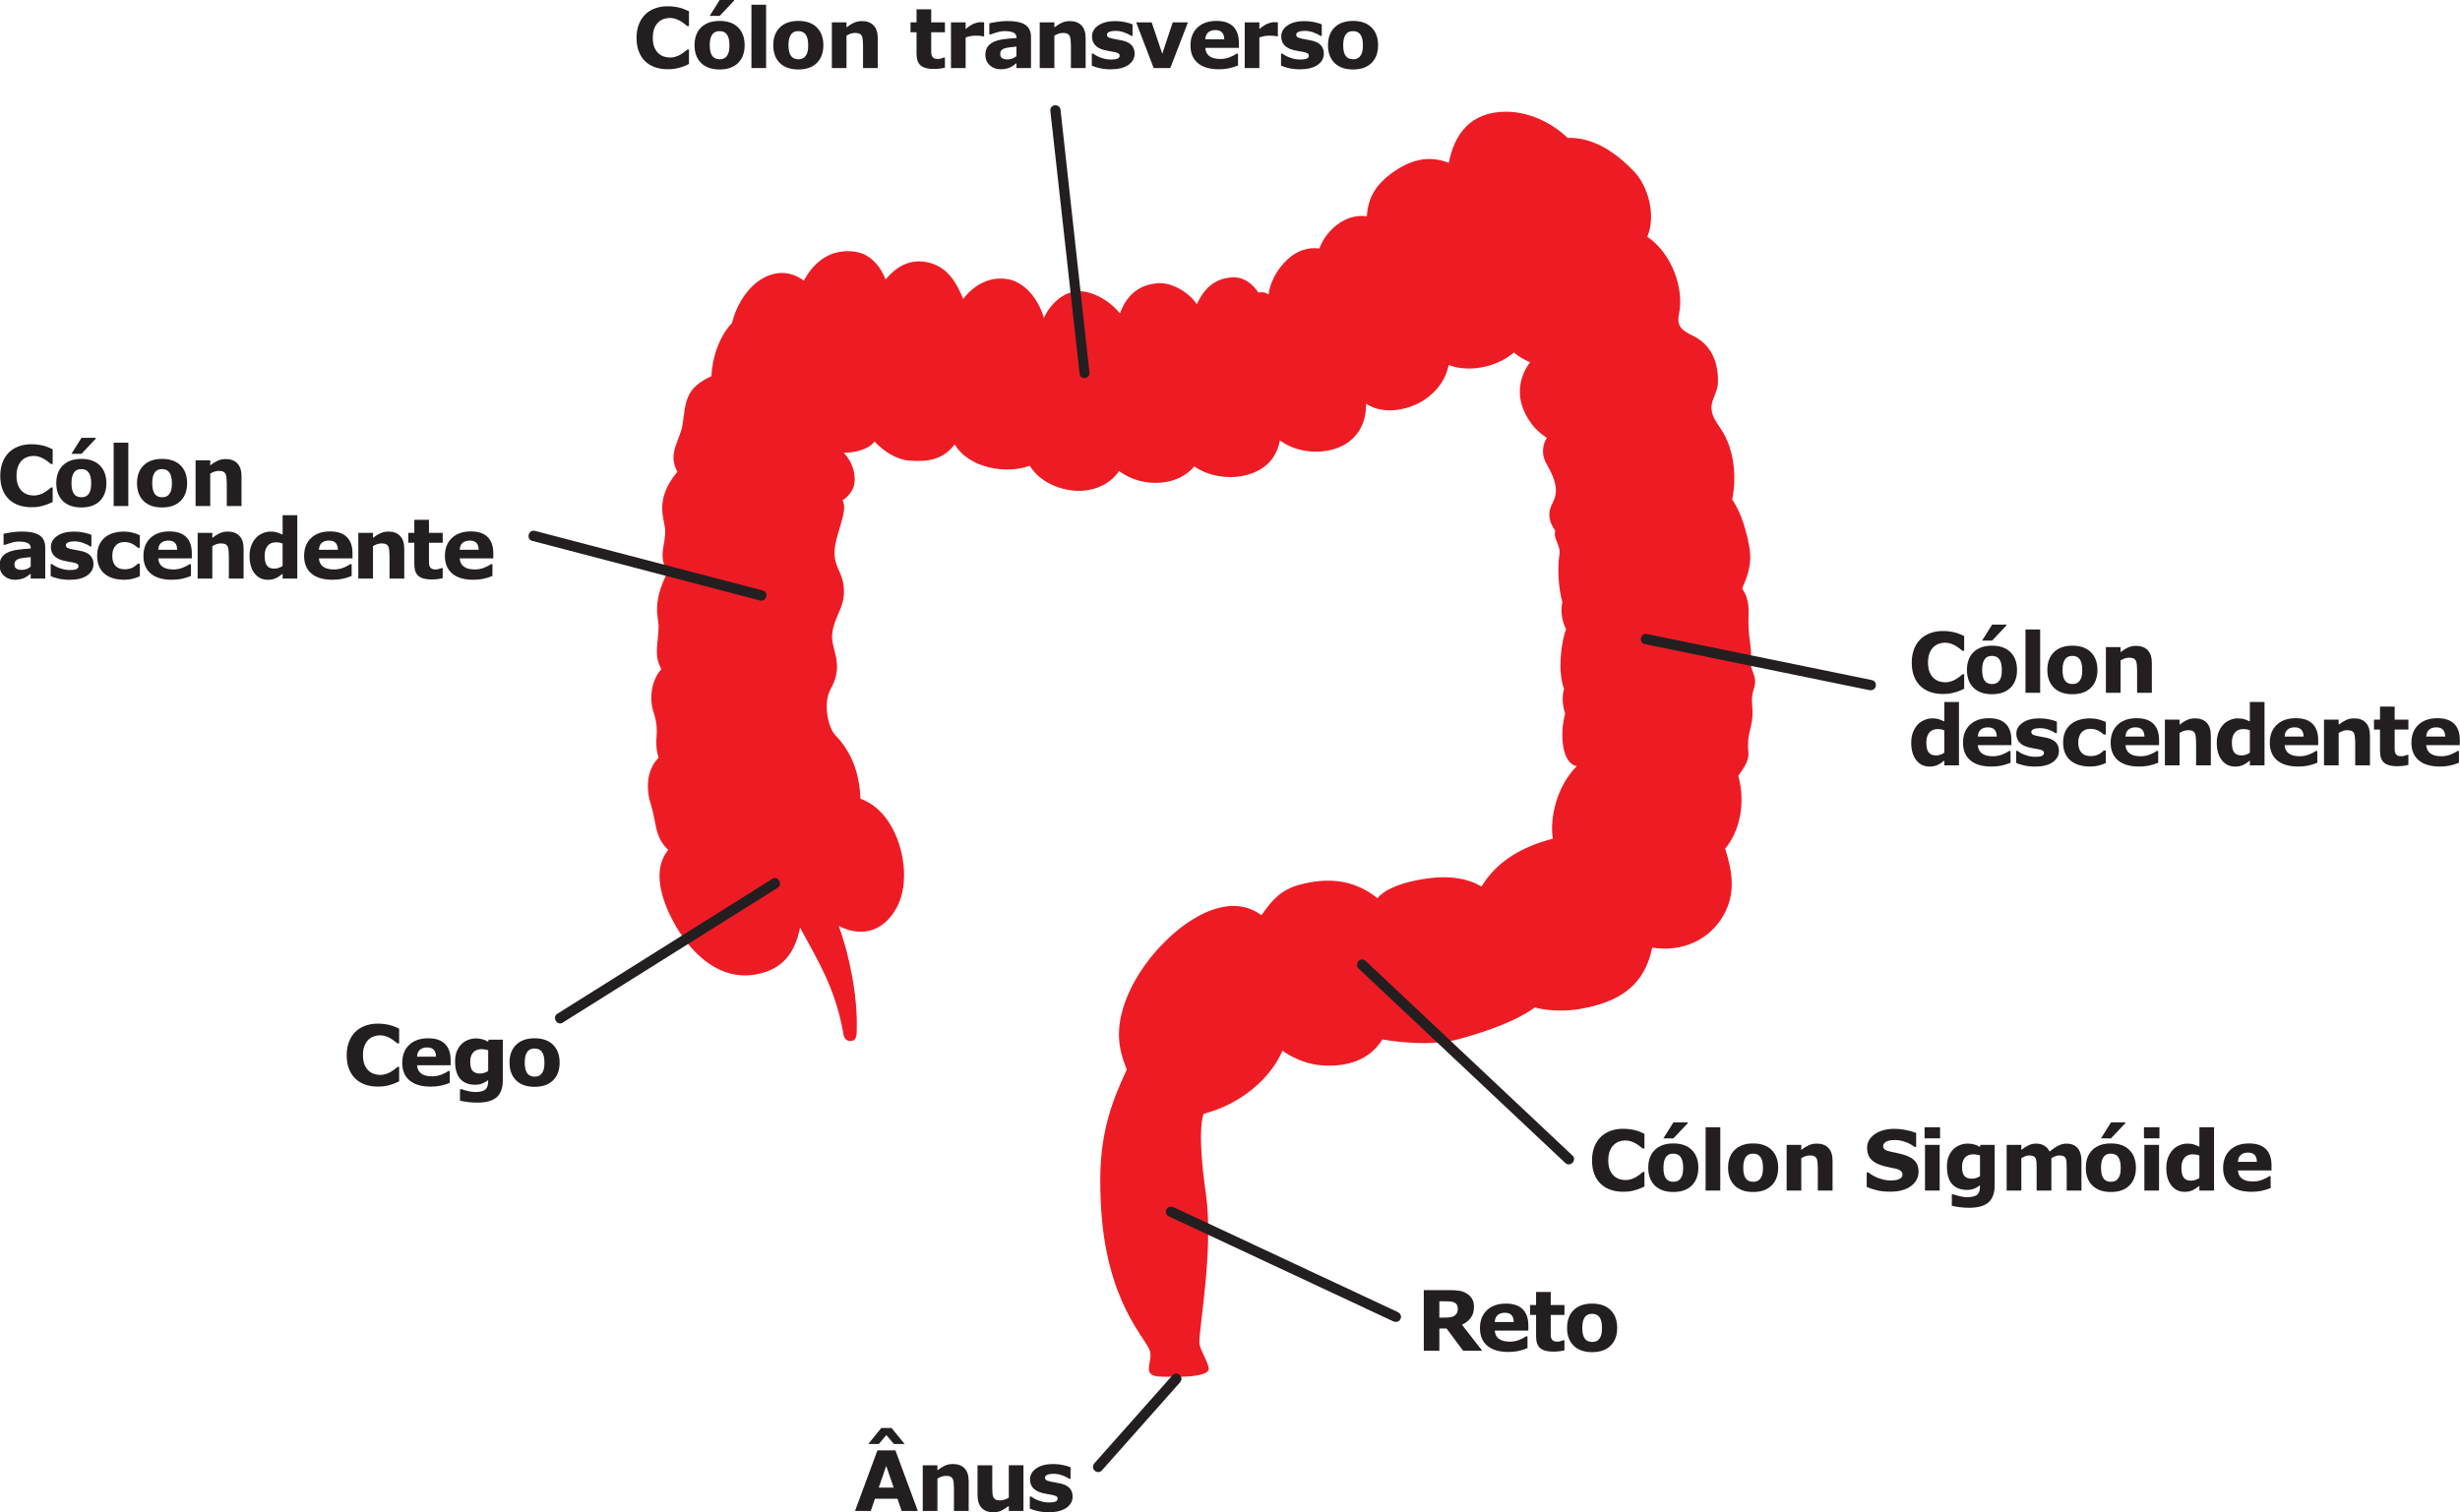 <?xml version="1.0" encoding="UTF-8" standalone="no"?>
<!-- Created with Inkscape (http://www.inkscape.org/) -->

<svg
   xmlns:dc="http://purl.org/dc/elements/1.1/"
   xmlns:cc="http://creativecommons.org/ns#"
   xmlns:rdf="http://www.w3.org/1999/02/22-rdf-syntax-ns#"
   xmlns:svg="http://www.w3.org/2000/svg"
   xmlns="http://www.w3.org/2000/svg"
   xmlns:sodipodi="http://sodipodi.sourceforge.net/DTD/sodipodi-0.dtd"
   xmlns:inkscape="http://www.inkscape.org/namespaces/inkscape"
   width="2348"
   height="1444"
   viewBox="0 0 2348 1444"
   id="svg2"
   version="1.1"
   inkscape:version="0.91 r13725"
   sodipodi:docname="anatomia_do_colon_2.svg"
   inkscape:export-filename="C:\Users\PedroSantos\Dropbox (Imagina)\Design Gráfico\Apps extra\Cancro Colorretal\imagens finais tratadas\anatomia_do_colon_2.png"
   inkscape:export-xdpi="90"
   inkscape:export-ydpi="90">
  <defs
     id="defs4">
    <clipPath
       id="clipPath4297"
       clipPathUnits="userSpaceOnUse">
      <path
         inkscape:connector-curvature="0"
         id="path4299"
         d="m 0,4522.319 3197.926,0 L 3197.926,0 0,0 0,4522.319 Z" />
    </clipPath>
    <clipPath
       id="clipPath4313"
       clipPathUnits="userSpaceOnUse">
      <path
         inkscape:connector-curvature="0"
         id="path4315"
         d="m 0,4522.319 3197.926,0 L 3197.926,0 0,0 0,4522.319 Z" />
    </clipPath>
    <clipPath
       id="clipPath4333"
       clipPathUnits="userSpaceOnUse">
      <path
         inkscape:connector-curvature="0"
         id="path4335"
         d="m 0,4522.319 3197.926,0 L 3197.926,0 0,0 0,4522.319 Z" />
    </clipPath>
    <clipPath
       id="clipPath4349"
       clipPathUnits="userSpaceOnUse">
      <path
         inkscape:connector-curvature="0"
         id="path4351"
         d="m 0,4522.319 3197.926,0 L 3197.926,0 0,0 0,4522.319 Z" />
    </clipPath>
    <clipPath
       id="clipPath4419"
       clipPathUnits="userSpaceOnUse">
      <path
         inkscape:connector-curvature="0"
         id="path4421"
         d="m 0,4522.319 3197.926,0 L 3197.926,0 0,0 0,4522.319 Z" />
    </clipPath>
  </defs>
  <sodipodi:namedview
     id="base"
     pagecolor="#ffffff"
     bordercolor="#666666"
     borderopacity="1.0"
     inkscape:pageopacity="0.0"
     inkscape:pageshadow="2"
     inkscape:zoom="0.24748737"
     inkscape:cx="1474.1911"
     inkscape:cy="434.8649"
     inkscape:document-units="px"
     inkscape:current-layer="layer1"
     showgrid="false"
     showborder="true"
     inkscape:showpageshadow="false"
     units="px"
     inkscape:window-width="1920"
     inkscape:window-height="1137"
     inkscape:window-x="1672"
     inkscape:window-y="-8"
     inkscape:window-maximized="1"
     fit-margin-top="0"
     fit-margin-left="0"
     fit-margin-right="0"
     fit-margin-bottom="0" />
  <g
     inkscape:label="Camada 1"
     inkscape:groupmode="layer"
     id="layer1"
     transform="translate(74.684,542.789)">
    <g
       id="g4247"
       transform="translate(1.1869138e-5,2.65172e-6)">
      <g
         transform="matrix(2.641,0,0,-2.64,1584.484,197.939)"
         id="g4165">
        <path
           sodipodi:nodetypes="cssssscscsssssscscscscscsccscscscscscscsccscscscscscsscssscsscssssscsccsccsccsccsscsccscccsscssscscccccccscscssccsssssssccscscscscc"
           inkscape:connector-curvature="0"
           id="path4167"
           style="fill:#ed1c24;fill-opacity:1;fill-rule:nonzero;stroke:none"
           d="M 0,0 C 1.726,2.511 3.96,5.373 3.644,8.418 2.969,14.923 4.868,16.949 5.111,21.575 5.336,25.861 4.268,27.39 5.689,31.779 c 1.397,4.313 -1.406,6.044 -1.151,9.329 0.437,5.619 -0.875,8.107 -0.875,14.678 0,3.995 0.647,7.612 -2.286,12.006 3.96,8.687 3.449,12.716 1.246,20.998 -1.946,7.316 -4.846,11.136 -4.846,11.136 1.612,7.691 0.607,15.466 -1.583,20.798 -2.403,5.851 -5.39,7.469 -5.857,11.795 -0.362,3.346 2.129,5.962 2.291,9.371 0.348,7.293 -2.216,13.907 -8.956,17.22 -3.816,1.876 -6.053,3.324 -5.127,7.741 1.051,5.01 0.228,10.48 -1.62,15.231 -3.618,9.299 -9.826,12.85 -9.826,12.85 3.366,8.11 0.09,18.615 -4.882,23.769 -6.583,6.824 -14.707,12.324 -23.916,12.002 -5.959,5.831 -14.573,9.535 -22.38,9.48 -12.897,-0.091 -18.611,-8.331 -20.544,-18.479 -6.592,2.469 -12.753,1.711 -19.815,-3.163 -6.504,-4.489 -9.384,-9.371 -9.804,-16.152 -6.892,0.834 -11.96,-3.461 -14.589,-6.931 -1.649,-2.177 -2.61,-4.776 -2.61,-4.776 -5.976,0.853 -10.862,-2.485 -14.255,-6.993 -3.774,-5.014 -4.057,-9.63 -4.057,-9.63 -1.5,1.265 -3.71,0.712 -3.71,0.712 0,0 -3.254,5.558 -8.842,5.505 -7.533,-0.072 -11.212,-5.013 -13.392,-9.703 -2.979,4.475 -9.18,7.868 -13.801,7.6 -8.168,-0.473 -12.036,-5.612 -13.987,-10.915 -3.92,4.808 -9.958,8.021 -14.838,8.008 -5.304,-0.014 -10.184,-4.323 -12.641,-9.637 -2.233,7.549 -7.35,12.855 -12.687,13.922 -6.617,1.324 -12.537,-1.878 -16.487,-7.09 -2.35,5.837 -5.548,11.442 -12.379,13.136 -6.815,1.69 -11.769,-1.492 -15.691,-6.094 0,0 -2.853,8.852 -10.919,10.034 -8.746,1.282 -14.846,-3.503 -18.597,-10.427 -5.972,4.401 -12.56,3.188 -17.706,-1.212 -3.824,-3.269 -6.855,-8.442 -8.294,-14.178 -4.563,-4.78 -7.086,-12.334 -7.421,-19.19 -9.419,-4.347 -9.223,-9.066 -10.371,-17.32 -0.793,-5.703 -5.661,-10.56 -1.899,-17.229 -8.766,-10.477 -4.407,-17.472 -4.407,-21.353 0,-6.054 -2.618,-8.492 0.795,-15.168 -5.707,-10.864 -3.187,-16.43 -3.187,-19.225 0,-6.093 -1.956,-10.731 1.035,-15.611 -3.1,-3.235 -4.706,-9.82 -2.94,-15.28 2.751,-8.504 -0.226,-9.571 1.91,-16.822 -4.373,-4.219 -4.573,-11.246 -2.9,-16.502 2.257,-7.091 1.294,-12.022 6.397,-16.813 -6.138,-7.326 -2.088,-18.566 1.639,-25.593 5.816,-10.964 16.115,-21.685 29.598,-19.491 10.65,1.733 14.592,8.454 16.392,16.963 6.877,-12.63 12.419,-21.661 15.376,-36.845 0.34,-1.747 0.312,-4.329 3.128,-4.109 2.206,0.172 1.925,2.954 1.97,4.312 0.401,12.211 -2.951,27.683 -6.483,37.247 9.536,-4.774 16.979,-0.798 21.025,6.838 2.2,4.151 2.97,9.697 2.372,15.249 -1.076,9.994 -6.28,20.655 -15.581,23.953 -0.333,9.197 -3.155,16.86 -8.964,22.841 -2.867,2.952 -4.571,11.857 -1.79,16.823 5.157,9.208 -0.044,14.232 0.562,19.911 0.667,6.244 4.236,9.053 4.236,15.318 0,6.067 -2.609,7.539 -3.318,12.477 -0.936,6.525 5.321,16.607 2.781,20.536 0,0 3.836,2.191 4.343,6.339 0.767,6.284 -3.843,10.855 -3.843,10.855 3.44,-0.026 9.163,1.13 11.066,4.116 3.227,-3.481 7.756,-6.551 12.577,-6.937 7.093,-0.568 12.165,0.427 16.443,5.857 5.21,-8.828 19.067,-10.809 27.11,-7.711 3.909,-6.557 12.653,-9.541 19.239,-9.04 5.164,0.393 10.064,2.703 13.049,7.135 0.076,-0.058 0.144,-0.122 0.221,-0.179 4.018,-3.02 9.565,-4.494 14.848,-4.049 4.649,0.392 9.091,2.267 12.109,5.881 0.093,-0.066 0.178,-0.137 0.272,-0.201 3.999,-2.715 9.528,-4.016 14.811,-3.573 5.28,0.442 10.31,2.624 13.303,6.865 1.337,1.894 2.153,4.049 2.531,6.34 4.838,-3.601 10.496,-4.369 15.124,-4.01 5.287,0.411 10.305,2.702 13.291,7.117 1.967,2.917 2.799,6.438 2.743,10.135 6.554,-4.315 15.777,-2.173 21.263,1.538 4.28,2.895 7.6,7.242 8.574,12.463 8.28,-3.15 18.62,-0.028 23.545,4.535 1.736,-1.449 3.737,-2.631 5.876,-3.519 -1.863,-2.551 -3.138,-5.424 -3.547,-8.501 -0.59,-4.436 0.606,-9.293 4.408,-14.205 2.142,-2.768 5.197,-4.62 5.197,-4.62 -1.374,-2.32 -2.123,-5.784 -0.259,-9.134 2.252,-4.048 4.614,-8.441 3.02,-12.924 -0.624,-1.756 -1.838,-3.128 -1.838,-5.873 0,-3.075 2.125,-5.572 2.125,-5.572 -0.811,-3.38 2.105,-5.175 1.497,-8.901 -0.677,-4.152 -0.466,-11.835 1.09,-17.036 -1.226,-5.466 1.344,-9.77 1.344,-9.77 -1.71,-4.258 -3.176,-15.2 -0.748,-21.609 -1.312,-4.597 0.425,-8.874 0.425,-8.874 -2.007,-6.992 -1.372,-18.11 4.195,-19.054 -7.483,-7.504 -9.819,-19.065 -8.677,-26.256 -10.244,-2.586 -20.072,-7.75 -25.772,-17.31 -4.969,3.028 -11.508,3.887 -18.109,3.122 -16.045,-1.858 -19.495,-7.334 -19.495,-7.334 -8.598,6.989 -18.359,7.514 -28.012,4.927 -6.82,-1.827 -10.036,-5.477 -13.894,-11.072 -10.795,7.963 -23.794,0.038 -30.847,-5.841 -7.523,-6.271 -14.194,-14.987 -17.729,-23.699 -4.899,-12.072 -2.789,-19.611 -0.108,-26.243 -1.55,-3.384 -3.027,-6.716 -4.219,-9.852 -5.337,-14.047 -5.789,-25.826 -5.164,-38.724 1.732,-35.737 16.539,-48.714 17.772,-53.314 0.588,-2.193 -0.414,-4.088 -0.414,-6.411 0,-3.496 4.831,-2.735 10.504,-2.814 5.369,-0.075 11.088,0.725 11.139,2.814 0.05,2.024 -3.275,7.121 -3.375,9.337 -0.238,5.305 5.239,33.889 2.319,54.217 -3.413,23.767 -0.784,28.715 -0.784,28.715 13.503,3.514 24.168,12.779 28.482,22.817 0,0 6.094,-4.691 14.059,-5.278 9.851,-0.727 17.554,2.152 22.053,9.351 0,0 15.906,-3.017 27.474,0.083 20.761,5.563 27.592,11.507 27.592,11.507 0,0 7.021,-2.184 16.505,-0.532 14.437,2.514 23.194,8.665 25.941,22.151 10.766,-1.731 20.927,2.758 25.967,12.051 4.329,7.982 2.922,15.656 0.408,23.747 C 0.243,-20.408 2.828,-10.304 0,0 Z" />
      </g>
      <g
         transform="matrix(2.641,0,0,-2.64,-3067.839,4639.546)"
         id="g4293">
        <g
           clip-path="url(#clipPath4297)"
           id="g4295">
          <g
             transform="translate(1555.745,1523.127)"
             id="g4301">
            <path
               sodipodi:nodetypes="sssss"
               inkscape:connector-curvature="0"
               id="path4303"
               style="fill:#231f20;fill-opacity:1;fill-rule:nonzero;stroke:none"
               d="m 81.066,-37.944 c 2.421,-1.133 4.178,2.168 1.558,3.395 L 1.893,3.238 C -0.736,4.468 -2.186,1.023 0,0 Z" />
          </g>
        </g>
      </g>
      <g
         transform="matrix(2.113,0,0,2.112,4038.692,-3707.955)"
         id="g9613">
        <path
           inkscape:connector-curvature="0"
           id="path9480"
           style="font-variant:normal;font-weight:bold;font-stretch:normal;font-size:medium;font-family:'Futura Std Book';-inkscape-font-specification:FuturaStd-Bold;writing-mode:lr-tb;fill:#231f20;fill-opacity:1;fill-rule:nonzero;stroke:none"
           d="m -1288.19,2090.249 q 0,-1.03 -0.423,-1.766 -0.423,-0.736 -1.453,-1.159 -0.718,-0.294 -1.674,-0.35 -0.957,-0.074 -2.226,-0.074 l -2.557,0 0,7.378 2.171,0 q 1.693,0 2.833,-0.166 1.141,-0.166 1.913,-0.754 0.736,-0.57 1.067,-1.251 0.35,-0.699 0.35,-1.858 z m 11.02,19.005 -8.629,0 -7.47,-10.045 -3.256,0 0,10.045 -7.028,0 0,-27.395 11.848,0 q 2.429,0 4.176,0.276 1.748,0.276 3.275,1.196 1.545,0.92 2.447,2.392 0.92,1.453 0.92,3.661 0,3.036 -1.417,4.949 -1.398,1.913 -4.011,3.183 l 9.144,11.738 z" />
        <path
           inkscape:connector-curvature="0"
           id="path9482"
           style="font-variant:normal;font-weight:bold;font-stretch:normal;font-size:medium;font-family:'Futura Std Book';-inkscape-font-specification:FuturaStd-Bold;writing-mode:lr-tb;fill:#231f20;fill-opacity:1;fill-rule:nonzero;stroke:none"
           d="m -1256.329,2100.147 -15.16,0 q 0.147,2.429 1.84,3.716 1.711,1.288 5.023,1.288 2.097,0 4.066,-0.754 1.969,-0.754 3.109,-1.619 l 0.736,0 0,5.317 q -2.244,0.901 -4.231,1.306 -1.987,0.405 -4.397,0.405 -6.218,0 -9.53,-2.796 -3.312,-2.796 -3.312,-7.966 0,-5.115 3.128,-8.095 3.146,-2.999 8.61,-2.999 5.041,0 7.58,2.557 2.539,2.539 2.539,7.322 l 0,2.318 z m -6.586,-3.882 q -0.055,-2.079 -1.03,-3.128 -0.975,-1.049 -3.036,-1.049 -1.913,0 -3.146,0.994 -1.233,0.994 -1.38,3.183 l 8.592,0 z" />
        <path
           inkscape:connector-curvature="0"
           id="path9484"
           style="font-variant:normal;font-weight:bold;font-stretch:normal;font-size:medium;font-family:'Futura Std Book';-inkscape-font-specification:FuturaStd-Bold;writing-mode:lr-tb;fill:#231f20;fill-opacity:1;fill-rule:nonzero;stroke:none"
           d="m -1240.015,2109.07 q -1.067,0.276 -2.263,0.423 -1.196,0.166 -2.925,0.166 -3.864,0 -5.758,-1.564 -1.877,-1.564 -1.877,-5.354 l 0,-9.659 -2.723,0 0,-4.489 2.723,0 0,-5.906 6.623,0 0,5.906 6.2,0 0,4.489 -6.2,0 0,7.322 q 0,1.085 0.018,1.895 0.018,0.809 0.294,1.453 0.258,0.644 0.901,1.03 0.662,0.368 1.913,0.368 0.515,0 1.343,-0.221 0.846,-0.221 1.177,-0.405 l 0.552,0 0,4.544 z" />
        <path
           inkscape:connector-curvature="0"
           id="path9486"
           style="font-variant:normal;font-weight:bold;font-stretch:normal;font-size:medium;font-family:'Futura Std Book';-inkscape-font-specification:FuturaStd-Bold;writing-mode:lr-tb;fill:#231f20;fill-opacity:1;fill-rule:nonzero;stroke:none"
           d="m -1216.199,2098.932 q 0,5.096 -2.981,8.04 -2.962,2.925 -8.334,2.925 -5.372,0 -8.353,-2.925 -2.962,-2.944 -2.962,-8.04 0,-5.133 2.981,-8.058 2.999,-2.925 8.334,-2.925 5.409,0 8.353,2.944 2.962,2.944 2.962,8.04 z m -8.15,5.023 q 0.644,-0.791 0.957,-1.895 0.331,-1.122 0.331,-3.091 0,-1.821 -0.331,-3.054 -0.331,-1.233 -0.92,-1.969 -0.589,-0.754 -1.417,-1.067 -0.828,-0.313 -1.785,-0.313 -0.957,0 -1.711,0.258 -0.736,0.258 -1.417,1.03 -0.607,0.718 -0.975,1.969 -0.35,1.251 -0.35,3.146 0,1.693 0.313,2.944 0.313,1.233 0.92,1.987 0.589,0.718 1.398,1.049 0.828,0.331 1.877,0.331 0.901,0 1.711,-0.294 0.828,-0.313 1.398,-1.03 z" />
      </g>
      <g
         transform="matrix(2.641,0,0,-2.64,-3067.839,4639.546)"
         id="g4309">
        <g
           clip-path="url(#clipPath4313)"
           id="g4311">
          <g
             transform="translate(1624.325,1612.761)"
             id="g4317">
            <path
               sodipodi:nodetypes="sssss"
               inkscape:connector-curvature="0"
               id="path4319"
               style="fill:#231f20;fill-opacity:1;fill-rule:nonzero;stroke:none"
               d="m 0,0 74.659,-70.285 c 1.861,-1.752 4.413,0.993 2.651,2.652 L 2.652,2.652 C 0.567,4.615 -1.598,1.504 0,0 Z" />
          </g>
        </g>
      </g>
      <g
         transform="matrix(2.113,0,0,2.112,4035.674,-3689.943)"
         id="g9598">
        <path
           inkscape:connector-curvature="0"
           style="font-variant:normal;font-weight:bold;font-stretch:normal;font-size:medium;font-family:'Futura Std Book';-inkscape-font-specification:FuturaStd-Bold;writing-mode:lr-tb;fill:#231f20;fill-opacity:1;fill-rule:nonzero;stroke:none"
           id="path9262"
           d="m -1212.146,2028.858 q -3.054,0 -5.648,-0.901 -2.576,-0.901 -4.434,-2.686 -1.858,-1.785 -2.889,-4.452 -1.012,-2.668 -1.012,-6.163 0,-3.256 0.975,-5.906 0.975,-2.649 2.833,-4.544 1.785,-1.821 4.415,-2.815 2.649,-0.994 5.777,-0.994 1.729,0 3.109,0.202 1.398,0.184 2.576,0.497 1.233,0.349 2.226,0.791 1.012,0.423 1.766,0.791 l 0,6.642 -0.809,0 q -0.515,-0.442 -1.306,-1.049 -0.773,-0.607 -1.766,-1.196 -1.012,-0.589 -2.189,-0.994 -1.177,-0.405 -2.521,-0.405 -1.49,0 -2.833,0.478 -1.343,0.46 -2.484,1.545 -1.085,1.049 -1.766,2.778 -0.662,1.729 -0.662,4.195 0,2.576 0.718,4.305 0.736,1.729 1.84,2.723 1.122,1.012 2.502,1.453 1.38,0.423 2.723,0.423 1.288,0 2.539,-0.386 1.27,-0.386 2.337,-1.049 0.901,-0.533 1.674,-1.141 0.773,-0.607 1.27,-1.049 l 0.736,0 0,6.55 q -1.03,0.46 -1.969,0.865 -0.938,0.405 -1.968,0.699 -1.343,0.386 -2.521,0.589 -1.177,0.202 -3.238,0.202 z" />
        <path
           inkscape:connector-curvature="0"
           style="font-variant:normal;font-weight:bold;font-stretch:normal;font-size:medium;font-family:'Futura Std Book';-inkscape-font-specification:FuturaStd-Bold;writing-mode:lr-tb;fill:#231f20;fill-opacity:1;fill-rule:nonzero;stroke:none"
           id="path9264"
           d="m -1178.103,2018.004 q 0,5.096 -2.98,8.04 -2.962,2.925 -8.334,2.925 -5.372,0 -8.353,-2.925 -2.962,-2.944 -2.962,-8.04 0,-5.133 2.981,-8.058 2.999,-2.925 8.334,-2.925 5.409,0 8.353,2.944 2.962,2.944 2.962,8.04 z m -8.15,5.023 q 0.644,-0.791 0.957,-1.895 0.331,-1.122 0.331,-3.091 0,-1.821 -0.331,-3.054 -0.331,-1.233 -0.92,-1.969 -0.589,-0.754 -1.417,-1.067 -0.828,-0.313 -1.785,-0.313 -0.957,0 -1.711,0.258 -0.736,0.258 -1.417,1.03 -0.607,0.718 -0.975,1.969 -0.35,1.251 -0.35,3.146 0,1.693 0.313,2.944 0.313,1.233 0.92,1.987 0.589,0.718 1.398,1.049 0.828,0.331 1.877,0.331 0.901,0 1.711,-0.294 0.828,-0.313 1.398,-1.03 z m 3.367,-25.536 0,0.368 -6.476,6.862 -4.526,0 4.544,-7.23 6.458,0 z" />
        <path
           inkscape:connector-curvature="0"
           style="font-variant:normal;font-weight:bold;font-stretch:normal;font-size:medium;font-family:'Futura Std Book';-inkscape-font-specification:FuturaStd-Bold;writing-mode:lr-tb;fill:#231f20;fill-opacity:1;fill-rule:nonzero;stroke:none"
           id="path9266"
           d="m -1168.193,2028.325 -6.623,0 0,-28.627 6.623,0 0,28.627 z" />
        <path
           inkscape:connector-curvature="0"
           style="font-variant:normal;font-weight:bold;font-stretch:normal;font-size:medium;font-family:'Futura Std Book';-inkscape-font-specification:FuturaStd-Bold;writing-mode:lr-tb;fill:#231f20;fill-opacity:1;fill-rule:nonzero;stroke:none"
           id="path9268"
           d="m -1142.048,2018.004 q 0,5.096 -2.98,8.04 -2.962,2.925 -8.334,2.925 -5.372,0 -8.353,-2.925 -2.962,-2.944 -2.962,-8.04 0,-5.133 2.981,-8.058 2.999,-2.925 8.334,-2.925 5.409,0 8.353,2.944 2.962,2.944 2.962,8.04 z m -8.15,5.023 q 0.644,-0.791 0.957,-1.895 0.331,-1.122 0.331,-3.091 0,-1.821 -0.331,-3.054 -0.331,-1.233 -0.92,-1.969 -0.589,-0.754 -1.417,-1.067 -0.828,-0.313 -1.785,-0.313 -0.957,0 -1.711,0.258 -0.736,0.258 -1.417,1.03 -0.607,0.718 -0.975,1.969 -0.35,1.251 -0.35,3.146 0,1.693 0.313,2.944 0.313,1.233 0.92,1.987 0.589,0.718 1.398,1.049 0.828,0.331 1.877,0.331 0.901,0 1.711,-0.294 0.828,-0.313 1.398,-1.03 z" />
        <path
           inkscape:connector-curvature="0"
           style="font-variant:normal;font-weight:bold;font-stretch:normal;font-size:medium;font-family:'Futura Std Book';-inkscape-font-specification:FuturaStd-Bold;writing-mode:lr-tb;fill:#231f20;fill-opacity:1;fill-rule:nonzero;stroke:none"
           id="path9270"
           d="m -1117.473,2028.325 -6.66,0 0,-10.248 q 0,-1.251 -0.129,-2.484 -0.129,-1.251 -0.442,-1.84 -0.368,-0.681 -1.085,-0.994 -0.699,-0.313 -1.969,-0.313 -0.901,0 -1.84,0.294 -0.92,0.294 -2.005,0.938 l 0,14.645 -6.623,0 0,-20.661 6.623,0 0,2.281 q 1.766,-1.38 3.385,-2.116 1.637,-0.736 3.624,-0.736 3.349,0 5.225,1.95 1.895,1.95 1.895,5.832 l 0,13.449 z" />
        <path
           inkscape:connector-curvature="0"
           style="font-variant:normal;font-weight:bold;font-stretch:normal;font-size:medium;font-family:'Futura Std Book';-inkscape-font-specification:FuturaStd-Bold;writing-mode:lr-tb;fill:#231f20;fill-opacity:1;fill-rule:nonzero;stroke:none"
           id="path9272"
           d="m -1078.634,2019.715 q 0,4.048 -3.44,6.587 -3.422,2.521 -9.309,2.521 -3.404,0 -5.942,-0.589 -2.521,-0.607 -4.728,-1.527 l 0,-6.568 0.773,0 q 2.189,1.748 4.894,2.686 2.723,0.938 5.225,0.938 0.644,0 1.693,-0.11 1.049,-0.11 1.711,-0.368 0.809,-0.331 1.325,-0.828 0.534,-0.497 0.534,-1.472 0,-0.901 -0.773,-1.546 -0.754,-0.662 -2.226,-1.012 -1.545,-0.368 -3.275,-0.681 -1.711,-0.331 -3.22,-0.828 -3.459,-1.122 -4.986,-3.036 -1.509,-1.932 -1.509,-4.784 0,-3.827 3.422,-6.237 3.44,-2.429 8.831,-2.429 2.704,0 5.335,0.534 2.649,0.515 4.581,1.306 l 0,6.311 -0.754,0 q -1.656,-1.325 -4.066,-2.208 -2.392,-0.901 -4.894,-0.901 -0.883,0 -1.766,0.129 -0.865,0.11 -1.674,0.442 -0.718,0.276 -1.233,0.846 -0.515,0.552 -0.515,1.269 0,1.085 0.828,1.674 0.828,0.57 3.128,1.049 1.509,0.313 2.889,0.607 1.398,0.294 2.999,0.809 3.146,1.03 4.636,2.815 1.509,1.766 1.509,4.599 z" />
        <path
           inkscape:connector-curvature="0"
           style="font-variant:normal;font-weight:bold;font-stretch:normal;font-size:medium;font-family:'Futura Std Book';-inkscape-font-specification:FuturaStd-Bold;writing-mode:lr-tb;fill:#231f20;fill-opacity:1;fill-rule:nonzero;stroke:none"
           id="path9274"
           d="m -1069.098,2028.325 -6.623,0 0,-20.661 6.623,0 0,20.661 z m 0.184,-23.605 -6.991,0 0,-5.023 6.991,0 0,5.023 z" />
        <path
           inkscape:connector-curvature="0"
           style="font-variant:normal;font-weight:bold;font-stretch:normal;font-size:medium;font-family:'Futura Std Book';-inkscape-font-specification:FuturaStd-Bold;writing-mode:lr-tb;fill:#231f20;fill-opacity:1;fill-rule:nonzero;stroke:none"
           id="path9276"
           d="m -1044.252,2025.951 q 0,2.907 -0.828,4.894 -0.828,1.987 -2.318,3.109 -1.49,1.141 -3.606,1.637 -2.097,0.515 -4.747,0.515 -2.152,0 -4.25,-0.258 -2.079,-0.258 -3.606,-0.626 l 0,-5.17 0.809,0 q 1.214,0.478 2.962,0.865 1.748,0.405 3.128,0.405 1.84,0 2.981,-0.35 1.159,-0.331 1.766,-0.957 0.57,-0.589 0.828,-1.509 0.258,-0.92 0.258,-2.208 l 0,-0.386 q -1.196,0.975 -2.649,1.545 -1.453,0.57 -3.238,0.57 -4.342,0 -6.697,-2.612 -2.355,-2.612 -2.355,-7.948 0,-2.557 0.718,-4.415 0.718,-1.858 2.024,-3.238 1.214,-1.288 2.98,-2.005 1.785,-0.718 3.643,-0.718 1.674,0 3.036,0.405 1.38,0.386 2.502,1.085 l 0.239,-0.92 6.421,0 0,18.288 z m -6.623,-4.139 0,-9.364 q -0.57,-0.239 -1.398,-0.368 -0.828,-0.147 -1.49,-0.147 -2.612,0 -3.919,1.509 -1.306,1.49 -1.306,4.176 0,2.98 1.104,4.158 1.122,1.177 3.312,1.177 0.994,0 1.95,-0.313 0.957,-0.313 1.748,-0.828 z" />
        <path
           inkscape:connector-curvature="0"
           style="font-variant:normal;font-weight:bold;font-stretch:normal;font-size:medium;font-family:'Futura Std Book';-inkscape-font-specification:FuturaStd-Bold;writing-mode:lr-tb;fill:#231f20;fill-opacity:1;fill-rule:nonzero;stroke:none"
           id="path9278"
           d="m -1018.633,2013.68 0,14.645 -6.66,0 0,-10.321 q 0,-1.509 -0.074,-2.557 -0.073,-1.067 -0.405,-1.729 -0.331,-0.662 -1.012,-0.957 -0.662,-0.313 -1.877,-0.313 -0.975,0 -1.895,0.405 -0.92,0.386 -1.656,0.828 l 0,14.645 -6.623,0 0,-20.661 6.623,0 0,2.281 q 1.711,-1.343 3.275,-2.097 1.564,-0.754 3.459,-0.754 2.042,0 3.606,0.92 1.564,0.901 2.447,2.668 1.987,-1.674 3.864,-2.631 1.877,-0.957 3.68,-0.957 3.348,0 5.078,2.005 1.748,2.005 1.748,5.777 l 0,13.449 -6.66,0 0,-10.321 q 0,-1.527 -0.074,-2.576 -0.055,-1.049 -0.386,-1.711 -0.313,-0.662 -0.994,-0.957 -0.681,-0.313 -1.913,-0.313 -0.828,0 -1.619,0.294 -0.791,0.276 -1.932,0.938 z" />
        <path
           inkscape:connector-curvature="0"
           style="font-variant:normal;font-weight:bold;font-stretch:normal;font-size:medium;font-family:'Futura Std Book';-inkscape-font-specification:FuturaStd-Bold;writing-mode:lr-tb;fill:#231f20;fill-opacity:1;fill-rule:nonzero;stroke:none"
           id="path9280"
           d="m -980.449,2018.004 q 0,5.096 -2.98,8.04 -2.962,2.925 -8.334,2.925 -5.372,0 -8.353,-2.925 -2.962,-2.944 -2.962,-8.04 0,-5.133 2.981,-8.058 2.999,-2.925 8.334,-2.925 5.409,0 8.353,2.944 2.962,2.944 2.962,8.04 z m -8.15,5.023 q 0.644,-0.791 0.957,-1.895 0.331,-1.122 0.331,-3.091 0,-1.821 -0.331,-3.054 -0.331,-1.233 -0.92,-1.969 -0.589,-0.754 -1.417,-1.067 -0.828,-0.313 -1.785,-0.313 -0.957,0 -1.711,0.258 -0.736,0.258 -1.417,1.03 -0.607,0.718 -0.975,1.969 -0.35,1.251 -0.35,3.146 0,1.693 0.313,2.944 0.313,1.233 0.92,1.987 0.589,0.718 1.398,1.049 0.828,0.331 1.877,0.331 0.901,0 1.711,-0.294 0.828,-0.313 1.398,-1.03 z m 3.367,-25.536 0,0.368 -6.476,6.862 -4.526,0 4.544,-7.23 6.458,0 z" />
        <path
           inkscape:connector-curvature="0"
           style="font-variant:normal;font-weight:bold;font-stretch:normal;font-size:medium;font-family:'Futura Std Book';-inkscape-font-specification:FuturaStd-Bold;writing-mode:lr-tb;fill:#231f20;fill-opacity:1;fill-rule:nonzero;stroke:none"
           id="path9282"
           d="m -970.003,2028.325 -6.623,0 0,-20.661 6.623,0 0,20.661 z m 0.184,-23.605 -6.991,0 0,-5.023 6.991,0 0,5.023 z" />
        <path
           inkscape:connector-curvature="0"
           style="font-variant:normal;font-weight:bold;font-stretch:normal;font-size:medium;font-family:'Futura Std Book';-inkscape-font-specification:FuturaStd-Bold;writing-mode:lr-tb;fill:#231f20;fill-opacity:1;fill-rule:nonzero;stroke:none"
           id="path9284"
           d="m -945.157,2028.325 -6.623,0 0,-2.152 q -1.711,1.398 -3.201,2.061 -1.49,0.662 -3.44,0.662 -3.772,0 -6.035,-2.907 -2.263,-2.907 -2.263,-7.838 0,-2.631 0.754,-4.655 0.773,-2.042 2.097,-3.496 1.251,-1.38 3.036,-2.134 1.785,-0.773 3.569,-0.773 1.858,0 3.036,0.405 1.196,0.386 2.447,0.994 l 0,-8.794 6.623,0 0,28.627 z m -6.623,-5.703 0,-10.137 q -0.699,-0.294 -1.472,-0.423 -0.773,-0.129 -1.417,-0.129 -2.612,0 -3.919,1.637 -1.306,1.619 -1.306,4.508 0,3.036 1.049,4.415 1.049,1.361 3.367,1.361 0.901,0 1.913,-0.331 1.012,-0.35 1.785,-0.901 z" />
        <path
           inkscape:connector-curvature="0"
           style="font-variant:normal;font-weight:bold;font-stretch:normal;font-size:medium;font-family:'Futura Std Book';-inkscape-font-specification:FuturaStd-Bold;writing-mode:lr-tb;fill:#231f20;fill-opacity:1;fill-rule:nonzero;stroke:none"
           id="path9286"
           d="m -919.202,2019.218 -15.16,0 q 0.147,2.429 1.84,3.716 1.711,1.288 5.023,1.288 2.097,0 4.066,-0.754 1.969,-0.754 3.109,-1.619 l 0.736,0 0,5.317 q -2.245,0.901 -4.232,1.306 -1.987,0.405 -4.397,0.405 -6.218,0 -9.53,-2.796 -3.312,-2.796 -3.312,-7.966 0,-5.115 3.128,-8.095 3.146,-2.999 8.61,-2.999 5.041,0 7.58,2.557 2.539,2.539 2.539,7.322 l 0,2.318 z m -6.586,-3.882 q -0.055,-2.079 -1.03,-3.128 -0.975,-1.049 -3.036,-1.049 -1.913,0 -3.146,0.994 -1.233,0.994 -1.38,3.183 l 8.592,0 z" />
      </g>
      <g
         transform="matrix(2.113,0,0,2.112,4038.692,-3713.327)"
         id="g9580">
        <path
           inkscape:connector-curvature="0"
           style="font-variant:normal;font-weight:bold;font-stretch:normal;font-size:medium;font-family:'Futura Std Book';-inkscape-font-specification:FuturaStd-Bold;writing-mode:lr-tb;fill:#231f20;fill-opacity:1;fill-rule:nonzero;stroke:none"
           id="path9288"
           d="m -1069.154,1814.918 q -3.054,0 -5.648,-0.901 -2.576,-0.901 -4.434,-2.686 -1.858,-1.785 -2.888,-4.452 -1.012,-2.668 -1.012,-6.163 0,-3.256 0.975,-5.906 0.975,-2.649 2.833,-4.544 1.785,-1.821 4.415,-2.815 2.649,-0.993 5.777,-0.993 1.729,0 3.109,0.202 1.398,0.184 2.576,0.497 1.233,0.349 2.226,0.791 1.012,0.423 1.766,0.791 l 0,6.642 -0.809,0 q -0.515,-0.442 -1.306,-1.049 -0.773,-0.607 -1.766,-1.196 -1.012,-0.589 -2.189,-0.994 -1.177,-0.405 -2.521,-0.405 -1.49,0 -2.833,0.478 -1.343,0.46 -2.484,1.545 -1.085,1.049 -1.766,2.778 -0.662,1.729 -0.662,4.195 0,2.576 0.718,4.305 0.736,1.729 1.84,2.723 1.122,1.012 2.502,1.453 1.38,0.423 2.723,0.423 1.288,0 2.539,-0.386 1.27,-0.386 2.337,-1.049 0.901,-0.534 1.674,-1.141 0.773,-0.607 1.269,-1.049 l 0.736,0 0,6.55 q -1.03,0.46 -1.968,0.865 -0.938,0.405 -1.969,0.699 -1.343,0.386 -2.521,0.589 -1.177,0.202 -3.238,0.202 z" />
        <path
           inkscape:connector-curvature="0"
           style="font-variant:normal;font-weight:bold;font-stretch:normal;font-size:medium;font-family:'Futura Std Book';-inkscape-font-specification:FuturaStd-Bold;writing-mode:lr-tb;fill:#231f20;fill-opacity:1;fill-rule:nonzero;stroke:none"
           id="path9290"
           d="m -1035.577,1804.063 q 0,5.096 -2.98,8.04 -2.962,2.925 -8.334,2.925 -5.372,0 -8.353,-2.925 -2.962,-2.944 -2.962,-8.04 0,-5.133 2.981,-8.058 2.999,-2.925 8.334,-2.925 5.409,0 8.353,2.944 2.962,2.944 2.962,8.04 z m -8.15,5.023 q 0.644,-0.791 0.957,-1.895 0.331,-1.122 0.331,-3.091 0,-1.821 -0.331,-3.054 -0.331,-1.233 -0.92,-1.969 -0.589,-0.754 -1.417,-1.067 -0.828,-0.313 -1.785,-0.313 -0.957,0 -1.711,0.258 -0.736,0.258 -1.417,1.03 -0.607,0.718 -0.975,1.969 -0.349,1.251 -0.349,3.146 0,1.693 0.313,2.944 0.313,1.233 0.92,1.987 0.589,0.718 1.398,1.049 0.828,0.331 1.877,0.331 0.901,0 1.711,-0.294 0.828,-0.313 1.398,-1.03 z m 3.367,-25.536 0,0.368 -6.476,6.862 -4.526,0 4.544,-7.23 6.458,0 z" />
        <path
           inkscape:connector-curvature="0"
           style="font-variant:normal;font-weight:bold;font-stretch:normal;font-size:medium;font-family:'Futura Std Book';-inkscape-font-specification:FuturaStd-Bold;writing-mode:lr-tb;fill:#231f20;fill-opacity:1;fill-rule:nonzero;stroke:none"
           id="path9292"
           d="m -1025.131,1814.384 -6.623,0 0,-28.627 6.623,0 0,28.627 z" />
        <path
           inkscape:connector-curvature="0"
           style="font-variant:normal;font-weight:bold;font-stretch:normal;font-size:medium;font-family:'Futura Std Book';-inkscape-font-specification:FuturaStd-Bold;writing-mode:lr-tb;fill:#231f20;fill-opacity:1;fill-rule:nonzero;stroke:none"
           id="path9294"
           d="m -999.255,1804.063 q 0,5.096 -2.981,8.04 -2.962,2.925 -8.334,2.925 -5.372,0 -8.353,-2.925 -2.962,-2.944 -2.962,-8.04 0,-5.133 2.98,-8.058 2.999,-2.925 8.334,-2.925 5.409,0 8.353,2.944 2.962,2.944 2.962,8.04 z m -8.15,5.023 q 0.644,-0.791 0.957,-1.895 0.331,-1.122 0.331,-3.091 0,-1.821 -0.331,-3.054 -0.331,-1.233 -0.92,-1.969 -0.589,-0.754 -1.417,-1.067 -0.828,-0.313 -1.785,-0.313 -0.957,0 -1.711,0.258 -0.736,0.258 -1.417,1.03 -0.607,0.718 -0.975,1.969 -0.35,1.251 -0.35,3.146 0,1.693 0.313,2.944 0.313,1.233 0.92,1.987 0.589,0.718 1.398,1.049 0.828,0.331 1.877,0.331 0.901,0 1.711,-0.294 0.828,-0.313 1.398,-1.03 z" />
        <path
           inkscape:connector-curvature="0"
           style="font-variant:normal;font-weight:bold;font-stretch:normal;font-size:medium;font-family:'Futura Std Book';-inkscape-font-specification:FuturaStd-Bold;writing-mode:lr-tb;fill:#231f20;fill-opacity:1;fill-rule:nonzero;stroke:none"
           id="path9296"
           d="m -974.679,1814.384 -6.66,0 0,-10.248 q 0,-1.251 -0.129,-2.484 -0.129,-1.251 -0.442,-1.84 -0.368,-0.681 -1.085,-0.994 -0.699,-0.313 -1.969,-0.313 -0.901,0 -1.84,0.294 -0.92,0.294 -2.005,0.938 l 0,14.645 -6.623,0 0,-20.661 6.623,0 0,2.281 q 1.766,-1.38 3.385,-2.116 1.637,-0.736 3.624,-0.736 3.348,0 5.225,1.95 1.895,1.95 1.895,5.832 l 0,13.449 z" />
        <path
           inkscape:connector-curvature="0"
           style="font-variant:normal;font-weight:bold;font-stretch:normal;font-size:medium;font-family:'Futura Std Book';-inkscape-font-specification:FuturaStd-Bold;writing-mode:lr-tb;fill:#231f20;fill-opacity:1;fill-rule:nonzero;stroke:none"
           id="path9298"
           d="m -1061.813,1847.165 -6.623,0 0,-2.153 q -1.711,1.398 -3.201,2.061 -1.49,0.662 -3.44,0.662 -3.772,0 -6.035,-2.907 -2.263,-2.907 -2.263,-7.838 0,-2.631 0.754,-4.655 0.773,-2.042 2.097,-3.496 1.251,-1.38 3.036,-2.134 1.785,-0.773 3.569,-0.773 1.858,0 3.036,0.405 1.196,0.386 2.447,0.994 l 0,-8.794 6.623,0 0,28.627 z m -6.623,-5.703 0,-10.137 q -0.699,-0.294 -1.472,-0.423 -0.773,-0.129 -1.417,-0.129 -2.612,0 -3.919,1.637 -1.306,1.619 -1.306,4.508 0,3.036 1.049,4.415 1.049,1.361 3.367,1.361 0.901,0 1.913,-0.331 1.012,-0.349 1.785,-0.901 z" />
        <path
           inkscape:connector-curvature="0"
           style="font-variant:normal;font-weight:bold;font-stretch:normal;font-size:medium;font-family:'Futura Std Book';-inkscape-font-specification:FuturaStd-Bold;writing-mode:lr-tb;fill:#231f20;fill-opacity:1;fill-rule:nonzero;stroke:none"
           id="path9300"
           d="m -1038.132,1838.058 -15.16,0 q 0.147,2.429 1.84,3.716 1.711,1.288 5.023,1.288 2.097,0 4.066,-0.754 1.969,-0.754 3.109,-1.619 l 0.736,0 0,5.317 q -2.245,0.901 -4.232,1.306 -1.987,0.405 -4.397,0.405 -6.218,0 -9.53,-2.796 -3.312,-2.796 -3.312,-7.966 0,-5.115 3.128,-8.095 3.146,-2.999 8.61,-2.999 5.041,0 7.58,2.557 2.539,2.539 2.539,7.322 l 0,2.318 z m -6.586,-3.882 q -0.055,-2.079 -1.03,-3.128 -0.975,-1.049 -3.036,-1.049 -1.913,0 -3.146,0.994 -1.233,0.993 -1.38,3.183 l 8.592,0 z" />
        <path
           inkscape:connector-curvature="0"
           style="font-variant:normal;font-weight:bold;font-stretch:normal;font-size:medium;font-family:'Futura Std Book';-inkscape-font-specification:FuturaStd-Bold;writing-mode:lr-tb;fill:#231f20;fill-opacity:1;fill-rule:nonzero;stroke:none"
           id="path9302"
           d="m -1016.646,1840.615 q 0,3.201 -2.87,5.17 -2.87,1.95 -7.856,1.95 -2.76,0 -5.004,-0.515 -2.244,-0.515 -3.606,-1.141 l 0,-5.446 0.607,0 q 0.497,0.35 1.141,0.773 0.662,0.405 1.858,0.883 1.03,0.423 2.337,0.736 1.306,0.294 2.796,0.294 1.95,0 2.889,-0.423 0.938,-0.442 0.938,-1.288 0,-0.754 -0.552,-1.085 -0.552,-0.35 -2.097,-0.662 -0.736,-0.166 -2.005,-0.349 -1.251,-0.202 -2.281,-0.478 -2.815,-0.736 -4.176,-2.281 -1.361,-1.564 -1.361,-3.882 0,-2.98 2.815,-4.949 2.833,-1.987 7.727,-1.987 2.318,0 4.434,0.478 2.134,0.46 3.33,0.994 l 0,5.225 -0.57,0 q -1.472,-1.012 -3.367,-1.637 -1.877,-0.644 -3.808,-0.644 -1.601,0 -2.704,0.442 -1.085,0.442 -1.085,1.251 0,0.736 0.497,1.122 0.497,0.386 2.337,0.773 1.012,0.202 2.171,0.405 1.177,0.184 2.355,0.478 2.612,0.681 3.864,2.153 1.251,1.453 1.251,3.643 z" />
        <path
           inkscape:connector-curvature="0"
           style="font-variant:normal;font-weight:bold;font-stretch:normal;font-size:medium;font-family:'Futura Std Book';-inkscape-font-specification:FuturaStd-Bold;writing-mode:lr-tb;fill:#231f20;fill-opacity:1;fill-rule:nonzero;stroke:none"
           id="path9304"
           d="m -1002.49,1847.717 q -2.704,0 -4.949,-0.644 -2.226,-0.644 -3.882,-1.987 -1.637,-1.343 -2.539,-3.385 -0.901,-2.042 -0.901,-4.783 0,-2.889 0.957,-4.986 0.975,-2.097 2.704,-3.477 1.674,-1.306 3.864,-1.913 2.189,-0.607 4.544,-0.607 2.116,0 3.9,0.46 1.785,0.46 3.33,1.196 l 0,5.648 -0.938,0 q -0.386,-0.331 -0.938,-0.773 -0.534,-0.442 -1.325,-0.865 -0.754,-0.405 -1.656,-0.662 -0.901,-0.276 -2.097,-0.276 -2.649,0 -4.084,1.693 -1.417,1.674 -1.417,4.563 0,2.98 1.454,4.526 1.472,1.545 4.158,1.545 1.251,0 2.244,-0.276 1.012,-0.294 1.674,-0.681 0.626,-0.368 1.104,-0.773 0.478,-0.405 0.883,-0.791 l 0.938,0 0,5.648 q -1.564,0.736 -3.275,1.159 -1.693,0.442 -3.753,0.442 z" />
        <path
           inkscape:connector-curvature="0"
           style="font-variant:normal;font-weight:bold;font-stretch:normal;font-size:medium;font-family:'Futura Std Book';-inkscape-font-specification:FuturaStd-Bold;writing-mode:lr-tb;fill:#231f20;fill-opacity:1;fill-rule:nonzero;stroke:none"
           id="path9306"
           d="m -971.423,1838.058 -15.16,0 q 0.147,2.429 1.84,3.716 1.711,1.288 5.023,1.288 2.097,0 4.066,-0.754 1.969,-0.754 3.109,-1.619 l 0.736,0 0,5.317 q -2.245,0.901 -4.232,1.306 -1.987,0.405 -4.397,0.405 -6.218,0 -9.53,-2.796 -3.312,-2.796 -3.312,-7.966 0,-5.115 3.128,-8.095 3.146,-2.999 8.61,-2.999 5.041,0 7.58,2.557 2.539,2.539 2.539,7.322 l 0,2.318 z m -6.586,-3.882 q -0.055,-2.079 -1.03,-3.128 -0.975,-1.049 -3.036,-1.049 -1.913,0 -3.146,0.994 -1.233,0.993 -1.38,3.183 l 8.592,0 z" />
        <path
           inkscape:connector-curvature="0"
           style="font-variant:normal;font-weight:bold;font-stretch:normal;font-size:medium;font-family:'Futura Std Book';-inkscape-font-specification:FuturaStd-Bold;writing-mode:lr-tb;fill:#231f20;fill-opacity:1;fill-rule:nonzero;stroke:none"
           id="path9308"
           d="m -948.034,1847.165 -6.66,0 0,-10.248 q 0,-1.251 -0.129,-2.484 -0.129,-1.251 -0.442,-1.84 -0.368,-0.681 -1.085,-0.994 -0.699,-0.313 -1.969,-0.313 -0.901,0 -1.84,0.294 -0.92,0.294 -2.005,0.938 l 0,14.645 -6.623,0 0,-20.661 6.623,0 0,2.281 q 1.766,-1.38 3.385,-2.116 1.637,-0.736 3.624,-0.736 3.348,0 5.225,1.95 1.895,1.95 1.895,5.832 l 0,13.449 z" />
        <path
           inkscape:connector-curvature="0"
           style="font-variant:normal;font-weight:bold;font-stretch:normal;font-size:medium;font-family:'Futura Std Book';-inkscape-font-specification:FuturaStd-Bold;writing-mode:lr-tb;fill:#231f20;fill-opacity:1;fill-rule:nonzero;stroke:none"
           id="path9310"
           d="m -923.791,1847.165 -6.623,0 0,-2.153 q -1.711,1.398 -3.201,2.061 -1.49,0.662 -3.44,0.662 -3.772,0 -6.035,-2.907 -2.263,-2.907 -2.263,-7.838 0,-2.631 0.754,-4.655 0.773,-2.042 2.097,-3.496 1.251,-1.38 3.036,-2.134 1.785,-0.773 3.569,-0.773 1.858,0 3.036,0.405 1.196,0.386 2.447,0.994 l 0,-8.794 6.623,0 0,28.627 z m -6.623,-5.703 0,-10.137 q -0.699,-0.294 -1.472,-0.423 -0.773,-0.129 -1.417,-0.129 -2.612,0 -3.919,1.637 -1.306,1.619 -1.306,4.508 0,3.036 1.049,4.415 1.049,1.361 3.367,1.361 0.901,0 1.913,-0.331 1.012,-0.349 1.785,-0.901 z" />
        <path
           inkscape:connector-curvature="0"
           style="font-variant:normal;font-weight:bold;font-stretch:normal;font-size:medium;font-family:'Futura Std Book';-inkscape-font-specification:FuturaStd-Bold;writing-mode:lr-tb;fill:#231f20;fill-opacity:1;fill-rule:nonzero;stroke:none"
           id="path9312"
           d="m -899.546,1838.058 -15.16,0 q 0.147,2.429 1.84,3.716 1.711,1.288 5.023,1.288 2.097,0 4.066,-0.754 1.969,-0.754 3.109,-1.619 l 0.736,0 0,5.317 q -2.245,0.901 -4.232,1.306 -1.987,0.405 -4.397,0.405 -6.218,0 -9.53,-2.796 -3.312,-2.796 -3.312,-7.966 0,-5.115 3.128,-8.095 3.146,-2.999 8.61,-2.999 5.041,0 7.58,2.557 2.539,2.539 2.539,7.322 l 0,2.318 z m -6.586,-3.882 q -0.055,-2.079 -1.03,-3.128 -0.975,-1.049 -3.036,-1.049 -1.913,0 -3.146,0.994 -1.233,0.993 -1.38,3.183 l 8.592,0 z" />
        <path
           inkscape:connector-curvature="0"
           style="font-variant:normal;font-weight:bold;font-stretch:normal;font-size:medium;font-family:'Futura Std Book';-inkscape-font-specification:FuturaStd-Bold;writing-mode:lr-tb;fill:#231f20;fill-opacity:1;fill-rule:nonzero;stroke:none"
           id="path9314"
           d="m -876.157,1847.165 -6.66,0 0,-10.248 q 0,-1.251 -0.129,-2.484 -0.129,-1.251 -0.442,-1.84 -0.368,-0.681 -1.085,-0.994 -0.699,-0.313 -1.969,-0.313 -0.901,0 -1.84,0.294 -0.92,0.294 -2.005,0.938 l 0,14.645 -6.623,0 0,-20.661 6.623,0 0,2.281 q 1.766,-1.38 3.385,-2.116 1.637,-0.736 3.624,-0.736 3.348,0 5.225,1.95 1.895,1.95 1.895,5.832 l 0,13.449 z" />
        <path
           inkscape:connector-curvature="0"
           style="font-variant:normal;font-weight:bold;font-stretch:normal;font-size:medium;font-family:'Futura Std Book';-inkscape-font-specification:FuturaStd-Bold;writing-mode:lr-tb;fill:#231f20;fill-opacity:1;fill-rule:nonzero;stroke:none"
           id="path9316"
           d="m -858.794,1846.981 q -1.067,0.276 -2.263,0.423 -1.196,0.166 -2.925,0.166 -3.864,0 -5.759,-1.564 -1.877,-1.564 -1.877,-5.354 l 0,-9.659 -2.723,0 0,-4.489 2.723,0 0,-5.906 6.623,0 0,5.906 6.2,0 0,4.489 -6.2,0 0,7.322 q 0,1.085 0.018,1.895 0.018,0.809 0.294,1.453 0.258,0.644 0.901,1.03 0.662,0.368 1.913,0.368 0.515,0 1.343,-0.221 0.846,-0.221 1.177,-0.405 l 0.552,0 0,4.544 z" />
        <path
           inkscape:connector-curvature="0"
           style="font-variant:normal;font-weight:bold;font-stretch:normal;font-size:medium;font-family:'Futura Std Book';-inkscape-font-specification:FuturaStd-Bold;writing-mode:lr-tb;fill:#231f20;fill-opacity:1;fill-rule:nonzero;stroke:none"
           id="path9318"
           d="m -835.566,1838.058 -15.16,0 q 0.147,2.429 1.84,3.716 1.711,1.288 5.023,1.288 2.097,0 4.066,-0.754 1.969,-0.754 3.109,-1.619 l 0.736,0 0,5.317 q -2.245,0.901 -4.232,1.306 -1.987,0.405 -4.397,0.405 -6.218,0 -9.53,-2.796 -3.312,-2.796 -3.312,-7.966 0,-5.115 3.128,-8.095 3.146,-2.999 8.61,-2.999 5.041,0 7.58,2.557 2.539,2.539 2.539,7.322 l 0,2.318 z m -6.586,-3.882 q -0.055,-2.079 -1.03,-3.128 -0.975,-1.049 -3.036,-1.049 -1.913,0 -3.146,0.994 -1.233,0.993 -1.38,3.183 l 8.592,0 z" />
      </g>
      <g
         transform="matrix(2.641,0,0,-2.64,-3067.839,4639.546)"
         id="g4329">
        <g
           clip-path="url(#clipPath4333)"
           id="g4331">
          <g
             transform="translate(1727.422,1730.131)"
             id="g4337">
            <path
               sodipodi:nodetypes="sssss"
               inkscape:connector-curvature="0"
               id="path4339"
               style="fill:#231f20;fill-opacity:1;fill-rule:nonzero;stroke:none"
               d="M 0.331,-0.068 81.411,-16.682 c 2.768,-0.567 3.363,3.131 0.996,3.616 L 0.997,3.616 C -1.181,4.062 -1.998,0.409 0.331,-0.068 Z" />
          </g>
        </g>
      </g>
      <g
         transform="matrix(2.113,0,0,2.112,4044.729,-3709.555)"
         id="g9646">
        <path
           inkscape:connector-curvature="0"
           id="path9396"
           style="font-variant:normal;font-weight:bold;font-stretch:normal;font-size:medium;font-family:'Futura Std Book';-inkscape-font-specification:FuturaStd-Bold;writing-mode:lr-tb;fill:#231f20;fill-opacity:1;fill-rule:nonzero;stroke:none"
           d="m -1648.036,1530.713 q -3.054,0 -5.648,-0.901 -2.576,-0.901 -4.434,-2.686 -1.858,-1.785 -2.888,-4.452 -1.012,-2.668 -1.012,-6.163 0,-3.256 0.975,-5.906 0.975,-2.649 2.833,-4.544 1.785,-1.821 4.415,-2.815 2.649,-0.994 5.777,-0.994 1.729,0 3.109,0.202 1.398,0.184 2.576,0.497 1.233,0.35 2.226,0.791 1.012,0.423 1.766,0.791 l 0,6.642 -0.81,0 q -0.515,-0.442 -1.306,-1.049 -0.773,-0.607 -1.766,-1.196 -1.012,-0.589 -2.189,-0.994 -1.177,-0.405 -2.521,-0.405 -1.49,0 -2.833,0.478 -1.343,0.46 -2.484,1.545 -1.085,1.049 -1.766,2.778 -0.662,1.729 -0.662,4.195 0,2.576 0.718,4.305 0.736,1.73 1.84,2.723 1.122,1.012 2.502,1.454 1.38,0.423 2.723,0.423 1.288,0 2.539,-0.386 1.27,-0.386 2.337,-1.049 0.901,-0.534 1.674,-1.141 0.773,-0.607 1.269,-1.049 l 0.736,0 0,6.55 q -1.03,0.46 -1.969,0.865 -0.938,0.405 -1.969,0.699 -1.343,0.386 -2.521,0.589 -1.177,0.202 -3.238,0.202 z" />
        <path
           inkscape:connector-curvature="0"
           id="path9398"
           style="font-variant:normal;font-weight:bold;font-stretch:normal;font-size:medium;font-family:'Futura Std Book';-inkscape-font-specification:FuturaStd-Bold;writing-mode:lr-tb;fill:#231f20;fill-opacity:1;fill-rule:nonzero;stroke:none"
           d="m -1613.19,1519.858 q 0,5.096 -2.981,8.04 -2.962,2.925 -8.334,2.925 -5.372,0 -8.353,-2.925 -2.962,-2.944 -2.962,-8.04 0,-5.133 2.981,-8.058 2.999,-2.925 8.334,-2.925 5.409,0 8.353,2.944 2.962,2.944 2.962,8.04 z m -8.15,5.023 q 0.644,-0.791 0.957,-1.895 0.331,-1.122 0.331,-3.091 0,-1.821 -0.331,-3.054 -0.331,-1.233 -0.92,-1.969 -0.589,-0.754 -1.417,-1.067 -0.828,-0.313 -1.785,-0.313 -0.957,0 -1.711,0.258 -0.736,0.258 -1.417,1.03 -0.607,0.718 -0.975,1.969 -0.349,1.251 -0.349,3.146 0,1.693 0.313,2.944 0.313,1.233 0.92,1.987 0.589,0.718 1.398,1.049 0.828,0.331 1.877,0.331 0.901,0 1.711,-0.294 0.828,-0.313 1.398,-1.03 z m 3.367,-25.536 0,0.368 -6.476,6.862 -4.526,0 4.544,-7.23 6.458,0 z" />
        <path
           inkscape:connector-curvature="0"
           id="path9400"
           style="font-variant:normal;font-weight:bold;font-stretch:normal;font-size:medium;font-family:'Futura Std Book';-inkscape-font-specification:FuturaStd-Bold;writing-mode:lr-tb;fill:#231f20;fill-opacity:1;fill-rule:nonzero;stroke:none"
           d="m -1603.501,1530.179 -6.623,0 0,-28.627 6.623,0 0,28.627 z" />
        <path
           inkscape:connector-curvature="0"
           id="path9402"
           style="font-variant:normal;font-weight:bold;font-stretch:normal;font-size:medium;font-family:'Futura Std Book';-inkscape-font-specification:FuturaStd-Bold;writing-mode:lr-tb;fill:#231f20;fill-opacity:1;fill-rule:nonzero;stroke:none"
           d="m -1577.625,1519.858 q 0,5.096 -2.981,8.04 -2.962,2.925 -8.334,2.925 -5.372,0 -8.353,-2.925 -2.962,-2.944 -2.962,-8.04 0,-5.133 2.98,-8.058 2.999,-2.925 8.334,-2.925 5.409,0 8.353,2.944 2.962,2.944 2.962,8.04 z m -8.15,5.023 q 0.644,-0.791 0.957,-1.895 0.331,-1.122 0.331,-3.091 0,-1.821 -0.331,-3.054 -0.331,-1.233 -0.92,-1.969 -0.589,-0.754 -1.417,-1.067 -0.828,-0.313 -1.785,-0.313 -0.957,0 -1.711,0.258 -0.736,0.258 -1.417,1.03 -0.607,0.718 -0.975,1.969 -0.349,1.251 -0.349,3.146 0,1.693 0.313,2.944 0.313,1.233 0.92,1.987 0.589,0.718 1.398,1.049 0.828,0.331 1.877,0.331 0.901,0 1.711,-0.294 0.828,-0.313 1.398,-1.03 z" />
        <path
           inkscape:connector-curvature="0"
           id="path9404"
           style="font-variant:normal;font-weight:bold;font-stretch:normal;font-size:medium;font-family:'Futura Std Book';-inkscape-font-specification:FuturaStd-Bold;writing-mode:lr-tb;fill:#231f20;fill-opacity:1;fill-rule:nonzero;stroke:none"
           d="m -1553.049,1530.179 -6.66,0 0,-10.248 q 0,-1.251 -0.129,-2.484 -0.129,-1.251 -0.442,-1.84 -0.368,-0.681 -1.085,-0.993 -0.699,-0.313 -1.969,-0.313 -0.901,0 -1.84,0.294 -0.92,0.294 -2.005,0.938 l 0,14.645 -6.623,0 0,-20.661 6.623,0 0,2.281 q 1.766,-1.38 3.385,-2.116 1.637,-0.736 3.624,-0.736 3.348,0 5.225,1.95 1.895,1.95 1.895,5.832 l 0,13.449 z" />
        <path
           inkscape:connector-curvature="0"
           id="path9406"
           style="font-variant:normal;font-weight:bold;font-stretch:normal;font-size:medium;font-family:'Futura Std Book';-inkscape-font-specification:FuturaStd-Bold;writing-mode:lr-tb;fill:#231f20;fill-opacity:1;fill-rule:nonzero;stroke:none"
           d="m -1522.72,1529.995 q -1.067,0.276 -2.263,0.423 -1.196,0.166 -2.925,0.166 -3.864,0 -5.758,-1.564 -1.877,-1.564 -1.877,-5.354 l 0,-9.659 -2.723,0 0,-4.489 2.723,0 0,-5.906 6.623,0 0,5.906 6.2,0 0,4.489 -6.2,0 0,7.322 q 0,1.085 0.018,1.895 0.018,0.809 0.294,1.453 0.258,0.644 0.901,1.03 0.662,0.368 1.913,0.368 0.515,0 1.343,-0.221 0.846,-0.221 1.177,-0.405 l 0.552,0 0,4.544 z" />
        <path
           inkscape:connector-curvature="0"
           id="path9408"
           style="font-variant:normal;font-weight:bold;font-stretch:normal;font-size:medium;font-family:'Futura Std Book';-inkscape-font-specification:FuturaStd-Bold;writing-mode:lr-tb;fill:#231f20;fill-opacity:1;fill-rule:nonzero;stroke:none"
           d="m -1505.01,1515.829 -0.589,0 q -0.423,-0.147 -1.361,-0.221 -0.938,-0.073 -1.564,-0.073 -1.417,0 -2.502,0.184 -1.085,0.184 -2.337,0.626 l 0,13.835 -6.623,0 0,-20.661 6.623,0 0,3.036 q 2.189,-1.877 3.808,-2.484 1.619,-0.625 2.98,-0.625 0.35,0 0.791,0.018 0.442,0.018 0.773,0.055 l 0,6.311 z" />
        <path
           inkscape:connector-curvature="0"
           id="path9410"
           style="font-variant:normal;font-weight:bold;font-stretch:normal;font-size:medium;font-family:'Futura Std Book';-inkscape-font-specification:FuturaStd-Bold;writing-mode:lr-tb;fill:#231f20;fill-opacity:1;fill-rule:nonzero;stroke:none"
           d="m -1490.407,1524.789 0,-4.305 q -1.343,0.11 -2.907,0.313 -1.564,0.184 -2.373,0.442 -0.993,0.313 -1.527,0.92 -0.515,0.589 -0.515,1.564 0,0.644 0.11,1.049 0.11,0.405 0.552,0.773 0.423,0.368 1.012,0.552 0.589,0.166 1.84,0.166 0.994,0 2.005,-0.405 1.03,-0.405 1.803,-1.067 z m 0,3.201 q -0.533,0.405 -1.325,0.975 -0.791,0.57 -1.49,0.901 -0.975,0.442 -2.024,0.644 -1.049,0.221 -2.3,0.221 -2.944,0 -4.931,-1.821 -1.987,-1.821 -1.987,-4.655 0,-2.263 1.012,-3.698 1.012,-1.435 2.87,-2.263 1.84,-0.828 4.563,-1.177 2.723,-0.35 5.648,-0.515 l 0,-0.11 q 0,-1.711 -1.398,-2.355 -1.398,-0.662 -4.121,-0.662 -1.637,0 -3.496,0.589 -1.858,0.57 -2.668,0.883 l -0.607,0 0,-4.986 q 1.049,-0.276 3.404,-0.644 2.373,-0.386 4.747,-0.386 5.648,0 8.15,1.748 2.521,1.729 2.521,5.446 l 0,14.056 -6.568,0 0,-2.189 z" />
        <path
           inkscape:connector-curvature="0"
           id="path9412"
           style="font-variant:normal;font-weight:bold;font-stretch:normal;font-size:medium;font-family:'Futura Std Book';-inkscape-font-specification:FuturaStd-Bold;writing-mode:lr-tb;fill:#231f20;fill-opacity:1;fill-rule:nonzero;stroke:none"
           d="m -1459.146,1530.179 -6.66,0 0,-10.248 q 0,-1.251 -0.129,-2.484 -0.129,-1.251 -0.442,-1.84 -0.368,-0.681 -1.085,-0.993 -0.699,-0.313 -1.969,-0.313 -0.901,0 -1.84,0.294 -0.92,0.294 -2.005,0.938 l 0,14.645 -6.623,0 0,-20.661 6.623,0 0,2.281 q 1.766,-1.38 3.385,-2.116 1.637,-0.736 3.624,-0.736 3.348,0 5.225,1.95 1.895,1.95 1.895,5.832 l 0,13.449 z" />
        <path
           inkscape:connector-curvature="0"
           id="path9414"
           style="font-variant:normal;font-weight:bold;font-stretch:normal;font-size:medium;font-family:'Futura Std Book';-inkscape-font-specification:FuturaStd-Bold;writing-mode:lr-tb;fill:#231f20;fill-opacity:1;fill-rule:nonzero;stroke:none"
           d="m -1437.037,1523.629 q 0,3.201 -2.87,5.17 -2.87,1.95 -7.856,1.95 -2.76,0 -5.004,-0.515 -2.245,-0.515 -3.606,-1.141 l 0,-5.446 0.607,0 q 0.497,0.35 1.141,0.773 0.662,0.405 1.858,0.883 1.03,0.423 2.337,0.736 1.306,0.294 2.796,0.294 1.95,0 2.889,-0.423 0.938,-0.442 0.938,-1.288 0,-0.754 -0.552,-1.085 -0.552,-0.349 -2.097,-0.662 -0.736,-0.166 -2.005,-0.349 -1.251,-0.202 -2.281,-0.478 -2.815,-0.736 -4.176,-2.281 -1.361,-1.564 -1.361,-3.882 0,-2.98 2.815,-4.949 2.833,-1.987 7.727,-1.987 2.318,0 4.434,0.478 2.134,0.46 3.33,0.993 l 0,5.225 -0.57,0 q -1.472,-1.012 -3.367,-1.637 -1.877,-0.644 -3.808,-0.644 -1.601,0 -2.704,0.442 -1.085,0.442 -1.085,1.251 0,0.736 0.497,1.122 0.497,0.386 2.337,0.773 1.012,0.202 2.171,0.405 1.177,0.184 2.355,0.478 2.612,0.681 3.864,2.152 1.251,1.454 1.251,3.643 z" />
        <path
           inkscape:connector-curvature="0"
           id="path9416"
           style="font-variant:normal;font-weight:bold;font-stretch:normal;font-size:medium;font-family:'Futura Std Book';-inkscape-font-specification:FuturaStd-Bold;writing-mode:lr-tb;fill:#231f20;fill-opacity:1;fill-rule:nonzero;stroke:none"
           d="m -1412.953,1509.518 -7.966,20.661 -7.506,0 -7.911,-20.661 7.01,0 4.783,14.203 4.728,-14.203 6.862,0 z" />
        <path
           inkscape:connector-curvature="0"
           id="path9418"
           style="font-variant:normal;font-weight:bold;font-stretch:normal;font-size:medium;font-family:'Futura Std Book';-inkscape-font-specification:FuturaStd-Bold;writing-mode:lr-tb;fill:#231f20;fill-opacity:1;fill-rule:nonzero;stroke:none"
           d="m -1389.939,1521.072 -15.16,0 q 0.147,2.429 1.84,3.716 1.711,1.288 5.023,1.288 2.097,0 4.066,-0.754 1.969,-0.754 3.109,-1.619 l 0.736,0 0,5.317 q -2.245,0.901 -4.232,1.306 -1.987,0.405 -4.397,0.405 -6.218,0 -9.53,-2.796 -3.312,-2.796 -3.312,-7.966 0,-5.115 3.128,-8.095 3.146,-2.999 8.61,-2.999 5.041,0 7.58,2.557 2.539,2.539 2.539,7.322 l 0,2.318 z m -6.586,-3.882 q -0.055,-2.079 -1.03,-3.128 -0.975,-1.049 -3.036,-1.049 -1.913,0 -3.146,0.994 -1.233,0.994 -1.38,3.183 l 8.592,0 z" />
        <path
           inkscape:connector-curvature="0"
           id="path9420"
           style="font-variant:normal;font-weight:bold;font-stretch:normal;font-size:medium;font-family:'Futura Std Book';-inkscape-font-specification:FuturaStd-Bold;writing-mode:lr-tb;fill:#231f20;fill-opacity:1;fill-rule:nonzero;stroke:none"
           d="m -1372.327,1515.829 -0.589,0 q -0.423,-0.147 -1.361,-0.221 -0.938,-0.073 -1.564,-0.073 -1.417,0 -2.502,0.184 -1.085,0.184 -2.337,0.626 l 0,13.835 -6.623,0 0,-20.661 6.623,0 0,3.036 q 2.189,-1.877 3.808,-2.484 1.619,-0.625 2.98,-0.625 0.35,0 0.791,0.018 0.442,0.018 0.773,0.055 l 0,6.311 z" />
        <path
           inkscape:connector-curvature="0"
           id="path9422"
           style="font-variant:normal;font-weight:bold;font-stretch:normal;font-size:medium;font-family:'Futura Std Book';-inkscape-font-specification:FuturaStd-Bold;writing-mode:lr-tb;fill:#231f20;fill-opacity:1;fill-rule:nonzero;stroke:none"
           d="m -1351.564,1523.629 q 0,3.201 -2.87,5.17 -2.87,1.95 -7.856,1.95 -2.76,0 -5.004,-0.515 -2.244,-0.515 -3.606,-1.141 l 0,-5.446 0.607,0 q 0.497,0.35 1.141,0.773 0.662,0.405 1.858,0.883 1.03,0.423 2.337,0.736 1.306,0.294 2.796,0.294 1.95,0 2.889,-0.423 0.938,-0.442 0.938,-1.288 0,-0.754 -0.552,-1.085 -0.552,-0.349 -2.097,-0.662 -0.736,-0.166 -2.005,-0.349 -1.251,-0.202 -2.281,-0.478 -2.815,-0.736 -4.176,-2.281 -1.361,-1.564 -1.361,-3.882 0,-2.98 2.815,-4.949 2.833,-1.987 7.727,-1.987 2.318,0 4.434,0.478 2.134,0.46 3.33,0.993 l 0,5.225 -0.57,0 q -1.472,-1.012 -3.367,-1.637 -1.877,-0.644 -3.808,-0.644 -1.601,0 -2.704,0.442 -1.085,0.442 -1.085,1.251 0,0.736 0.497,1.122 0.497,0.386 2.337,0.773 1.012,0.202 2.171,0.405 1.177,0.184 2.355,0.478 2.612,0.681 3.864,2.152 1.251,1.454 1.251,3.643 z" />
        <path
           inkscape:connector-curvature="0"
           id="path9424"
           style="font-variant:normal;font-weight:bold;font-stretch:normal;font-size:medium;font-family:'Futura Std Book';-inkscape-font-specification:FuturaStd-Bold;writing-mode:lr-tb;fill:#231f20;fill-opacity:1;fill-rule:nonzero;stroke:none"
           d="m -1327.05,1519.858 q 0,5.096 -2.981,8.04 -2.962,2.925 -8.334,2.925 -5.372,0 -8.353,-2.925 -2.962,-2.944 -2.962,-8.04 0,-5.133 2.98,-8.058 2.999,-2.925 8.334,-2.925 5.409,0 8.353,2.944 2.962,2.944 2.962,8.04 z m -8.15,5.023 q 0.644,-0.791 0.957,-1.895 0.331,-1.122 0.331,-3.091 0,-1.821 -0.331,-3.054 -0.331,-1.233 -0.92,-1.969 -0.589,-0.754 -1.417,-1.067 -0.828,-0.313 -1.785,-0.313 -0.957,0 -1.711,0.258 -0.736,0.258 -1.417,1.03 -0.607,0.718 -0.975,1.969 -0.35,1.251 -0.35,3.146 0,1.693 0.313,2.944 0.313,1.233 0.92,1.987 0.589,0.718 1.398,1.049 0.828,0.331 1.877,0.331 0.901,0 1.711,-0.294 0.828,-0.313 1.398,-1.03 z" />
      </g>
      <g
         transform="matrix(2.641,0,0,-2.64,-3067.839,4639.546)"
         id="g4345">
        <g
           clip-path="url(#clipPath4349)"
           id="g4347">
          <g
             transform="translate(1527.266,1827.824)"
             id="g4353">
            <path
               sodipodi:nodetypes="sssss"
               inkscape:connector-curvature="0"
               id="path4355"
               style="fill:#231f20;fill-opacity:1;fill-rule:nonzero;stroke:none"
               d="M -10.637,95.424 C -10.908,97.892 -14.604,97.584 -14.319,95.018 L -3.75,0 c 0.264,-2.372 3.823,-1.921 3.559,0.478 z" />
          </g>
        </g>
      </g>
      <g
         transform="matrix(2.113,0,0,2.112,4038.692,-3709.555)"
         id="g9546">
        <path
           inkscape:connector-curvature="0"
           id="path9428"
           style="font-variant:normal;font-weight:bold;font-stretch:normal;font-size:medium;line-height:125%;font-family:'Futura Std Book';-inkscape-font-specification:FuturaStd-Bold;writing-mode:lr-tb;fill:#231f20;fill-opacity:1;fill-rule:nonzero;stroke:none"
           d="m -1932.597,1728.698 q -3.054,0 -5.648,-0.901 -2.576,-0.901 -4.434,-2.686 -1.858,-1.784 -2.888,-4.452 -1.012,-2.668 -1.012,-6.163 0,-3.256 0.975,-5.906 0.975,-2.649 2.833,-4.544 1.785,-1.821 4.415,-2.815 2.649,-0.994 5.777,-0.994 1.729,0 3.109,0.202 1.398,0.184 2.576,0.497 1.233,0.35 2.226,0.791 1.012,0.423 1.766,0.791 l 0,6.642 -0.809,0 q -0.515,-0.442 -1.306,-1.049 -0.773,-0.607 -1.766,-1.196 -1.012,-0.589 -2.189,-0.994 -1.177,-0.405 -2.521,-0.405 -1.49,0 -2.833,0.478 -1.343,0.46 -2.484,1.546 -1.085,1.049 -1.766,2.778 -0.662,1.729 -0.662,4.195 0,2.576 0.718,4.305 0.736,1.729 1.84,2.723 1.122,1.012 2.502,1.453 1.38,0.423 2.723,0.423 1.288,0 2.539,-0.386 1.269,-0.386 2.337,-1.049 0.901,-0.533 1.674,-1.141 0.773,-0.607 1.27,-1.049 l 0.736,0 0,6.55 q -1.03,0.46 -1.969,0.865 -0.938,0.405 -1.969,0.699 -1.343,0.386 -2.521,0.589 -1.177,0.202 -3.238,0.202 z" />
        <path
           inkscape:connector-curvature="0"
           id="path9430"
           style="font-variant:normal;font-weight:bold;font-stretch:normal;font-size:medium;line-height:125%;font-family:'Futura Std Book';-inkscape-font-specification:FuturaStd-Bold;writing-mode:lr-tb;fill:#231f20;fill-opacity:1;fill-rule:nonzero;stroke:none"
           d="m -1898.644,1717.844 q 0,5.096 -2.981,8.04 -2.962,2.925 -8.334,2.925 -5.372,0 -8.353,-2.925 -2.962,-2.944 -2.962,-8.04 0,-5.133 2.98,-8.058 2.999,-2.925 8.334,-2.925 5.409,0 8.353,2.944 2.962,2.944 2.962,8.04 z m -8.15,5.023 q 0.644,-0.791 0.957,-1.895 0.331,-1.122 0.331,-3.091 0,-1.821 -0.331,-3.054 -0.331,-1.233 -0.92,-1.968 -0.589,-0.754 -1.417,-1.067 -0.828,-0.313 -1.785,-0.313 -0.957,0 -1.711,0.258 -0.736,0.258 -1.417,1.03 -0.607,0.718 -0.975,1.968 -0.349,1.251 -0.349,3.146 0,1.693 0.313,2.944 0.313,1.233 0.92,1.987 0.589,0.718 1.398,1.049 0.828,0.331 1.877,0.331 0.901,0 1.711,-0.294 0.828,-0.313 1.398,-1.03 z m 3.367,-25.536 0,0.368 -6.476,6.862 -4.526,0 4.544,-7.23 6.458,0 z" />
        <path
           inkscape:connector-curvature="0"
           id="path9432"
           style="font-variant:normal;font-weight:bold;font-stretch:normal;font-size:medium;line-height:125%;font-family:'Futura Std Book';-inkscape-font-specification:FuturaStd-Bold;writing-mode:lr-tb;fill:#231f20;fill-opacity:1;fill-rule:nonzero;stroke:none"
           d="m -1888.734,1728.165 -6.623,0 0,-28.627 6.623,0 0,28.627 z" />
        <path
           inkscape:connector-curvature="0"
           id="path9434"
           style="font-variant:normal;font-weight:bold;font-stretch:normal;font-size:medium;line-height:125%;font-family:'Futura Std Book';-inkscape-font-specification:FuturaStd-Bold;writing-mode:lr-tb;fill:#231f20;fill-opacity:1;fill-rule:nonzero;stroke:none"
           d="m -1862.178,1717.844 q 0,5.096 -2.981,8.04 -2.962,2.925 -8.334,2.925 -5.372,0 -8.353,-2.925 -2.962,-2.944 -2.962,-8.04 0,-5.133 2.98,-8.058 2.999,-2.925 8.334,-2.925 5.409,0 8.353,2.944 2.962,2.944 2.962,8.04 z m -8.15,5.023 q 0.644,-0.791 0.957,-1.895 0.331,-1.122 0.331,-3.091 0,-1.821 -0.331,-3.054 -0.331,-1.233 -0.92,-1.968 -0.589,-0.754 -1.417,-1.067 -0.828,-0.313 -1.785,-0.313 -0.957,0 -1.711,0.258 -0.736,0.258 -1.417,1.03 -0.607,0.718 -0.975,1.968 -0.349,1.251 -0.349,3.146 0,1.693 0.313,2.944 0.313,1.233 0.92,1.987 0.589,0.718 1.398,1.049 0.828,0.331 1.877,0.331 0.901,0 1.711,-0.294 0.828,-0.313 1.398,-1.03 z" />
        <path
           inkscape:connector-curvature="0"
           id="path9436"
           style="font-variant:normal;font-weight:bold;font-stretch:normal;font-size:medium;line-height:125%;font-family:'Futura Std Book';-inkscape-font-specification:FuturaStd-Bold;writing-mode:lr-tb;fill:#231f20;fill-opacity:1;fill-rule:nonzero;stroke:none"
           d="m -1837.603,1728.165 -6.66,0 0,-10.248 q 0,-1.251 -0.129,-2.484 -0.129,-1.251 -0.442,-1.84 -0.368,-0.681 -1.085,-0.994 -0.699,-0.313 -1.968,-0.313 -0.901,0 -1.84,0.294 -0.92,0.294 -2.005,0.938 l 0,14.645 -6.623,0 0,-20.661 6.623,0 0,2.281 q 1.766,-1.38 3.385,-2.116 1.637,-0.736 3.624,-0.736 3.348,0 5.225,1.95 1.895,1.95 1.895,5.832 l 0,13.449 z" />
        <path
           inkscape:connector-curvature="0"
           id="path9438"
           style="font-variant:normal;font-weight:bold;font-stretch:normal;font-size:medium;line-height:125%;font-family:'Futura Std Book';-inkscape-font-specification:FuturaStd-Bold;writing-mode:lr-tb;fill:#231f20;fill-opacity:1;fill-rule:nonzero;stroke:none"
           d="m -1932.836,1755.555 0,-4.305 q -1.343,0.11 -2.907,0.313 -1.564,0.184 -2.373,0.442 -0.994,0.313 -1.527,0.92 -0.515,0.589 -0.515,1.564 0,0.644 0.11,1.049 0.11,0.405 0.552,0.773 0.423,0.368 1.012,0.552 0.589,0.166 1.84,0.166 0.993,0 2.005,-0.405 1.03,-0.405 1.803,-1.067 z m 0,3.201 q -0.533,0.405 -1.325,0.975 -0.791,0.57 -1.49,0.901 -0.975,0.442 -2.024,0.644 -1.049,0.221 -2.3,0.221 -2.944,0 -4.931,-1.821 -1.987,-1.821 -1.987,-4.655 0,-2.263 1.012,-3.698 1.012,-1.435 2.87,-2.263 1.84,-0.828 4.563,-1.177 2.723,-0.349 5.648,-0.515 l 0,-0.11 q 0,-1.711 -1.398,-2.355 -1.398,-0.662 -4.121,-0.662 -1.637,0 -3.496,0.589 -1.858,0.57 -2.668,0.883 l -0.607,0 0,-4.986 q 1.049,-0.276 3.404,-0.644 2.373,-0.386 4.747,-0.386 5.648,0 8.15,1.748 2.521,1.729 2.521,5.446 l 0,14.056 -6.568,0 0,-2.189 z" />
        <path
           inkscape:connector-curvature="0"
           id="path9440"
           style="font-variant:normal;font-weight:bold;font-stretch:normal;font-size:medium;line-height:125%;font-family:'Futura Std Book';-inkscape-font-specification:FuturaStd-Bold;writing-mode:lr-tb;fill:#231f20;fill-opacity:1;fill-rule:nonzero;stroke:none"
           d="m -1904.472,1754.396 q 0,3.201 -2.87,5.17 -2.87,1.95 -7.856,1.95 -2.76,0 -5.004,-0.515 -2.244,-0.515 -3.606,-1.141 l 0,-5.446 0.607,0 q 0.497,0.349 1.141,0.773 0.662,0.405 1.858,0.883 1.03,0.423 2.337,0.736 1.306,0.294 2.796,0.294 1.95,0 2.889,-0.423 0.938,-0.442 0.938,-1.288 0,-0.754 -0.552,-1.085 -0.552,-0.35 -2.097,-0.662 -0.736,-0.166 -2.005,-0.35 -1.251,-0.202 -2.281,-0.478 -2.815,-0.736 -4.176,-2.281 -1.361,-1.564 -1.361,-3.882 0,-2.981 2.815,-4.949 2.833,-1.987 7.727,-1.987 2.318,0 4.434,0.478 2.134,0.46 3.33,0.994 l 0,5.225 -0.57,0 q -1.472,-1.012 -3.367,-1.637 -1.877,-0.644 -3.808,-0.644 -1.601,0 -2.704,0.442 -1.085,0.442 -1.085,1.251 0,0.736 0.497,1.122 0.497,0.386 2.337,0.773 1.012,0.202 2.171,0.405 1.177,0.184 2.355,0.478 2.612,0.681 3.864,2.152 1.251,1.453 1.251,3.643 z" />
        <path
           inkscape:connector-curvature="0"
           id="path9442"
           style="font-variant:normal;font-weight:bold;font-stretch:normal;font-size:medium;line-height:125%;font-family:'Futura Std Book';-inkscape-font-specification:FuturaStd-Bold;writing-mode:lr-tb;fill:#231f20;fill-opacity:1;fill-rule:nonzero;stroke:none"
           d="m -1890.55,1761.497 q -2.704,0 -4.949,-0.644 -2.226,-0.644 -3.882,-1.987 -1.637,-1.343 -2.539,-3.385 -0.901,-2.042 -0.901,-4.784 0,-2.889 0.957,-4.986 0.975,-2.097 2.704,-3.477 1.674,-1.306 3.864,-1.913 2.189,-0.607 4.544,-0.607 2.116,0 3.9,0.46 1.785,0.46 3.33,1.196 l 0,5.648 -0.938,0 q -0.386,-0.331 -0.938,-0.773 -0.534,-0.442 -1.325,-0.865 -0.754,-0.405 -1.656,-0.662 -0.901,-0.276 -2.097,-0.276 -2.649,0 -4.084,1.693 -1.417,1.674 -1.417,4.563 0,2.981 1.453,4.526 1.472,1.545 4.158,1.545 1.251,0 2.245,-0.276 1.012,-0.294 1.674,-0.681 0.625,-0.368 1.104,-0.773 0.478,-0.405 0.883,-0.791 l 0.938,0 0,5.648 q -1.564,0.736 -3.275,1.159 -1.693,0.442 -3.753,0.442 z" />
        <path
           inkscape:connector-curvature="0"
           id="path9444"
           style="font-variant:normal;font-weight:bold;font-stretch:normal;font-size:medium;line-height:125%;font-family:'Futura Std Book';-inkscape-font-specification:FuturaStd-Bold;writing-mode:lr-tb;fill:#231f20;fill-opacity:1;fill-rule:nonzero;stroke:none"
           d="m -1860.051,1751.839 -15.16,0 q 0.147,2.429 1.84,3.716 1.711,1.288 5.023,1.288 2.097,0 4.066,-0.754 1.969,-0.754 3.109,-1.619 l 0.736,0 0,5.317 q -2.245,0.901 -4.232,1.306 -1.987,0.405 -4.397,0.405 -6.218,0 -9.53,-2.796 -3.312,-2.796 -3.312,-7.966 0,-5.115 3.128,-8.095 3.146,-2.999 8.61,-2.999 5.041,0 7.58,2.557 2.539,2.539 2.539,7.322 l 0,2.318 z m -6.586,-3.882 q -0.055,-2.079 -1.03,-3.128 -0.975,-1.049 -3.036,-1.049 -1.913,0 -3.146,0.994 -1.233,0.994 -1.38,3.183 l 8.592,0 z" />
        <path
           inkscape:connector-curvature="0"
           id="path9446"
           style="font-variant:normal;font-weight:bold;font-stretch:normal;font-size:medium;line-height:125%;font-family:'Futura Std Book';-inkscape-font-specification:FuturaStd-Bold;writing-mode:lr-tb;fill:#231f20;fill-opacity:1;fill-rule:nonzero;stroke:none"
           d="m -1836.662,1760.945 -6.66,0 0,-10.248 q 0,-1.251 -0.129,-2.484 -0.129,-1.251 -0.442,-1.84 -0.368,-0.681 -1.085,-0.994 -0.699,-0.313 -1.969,-0.313 -0.901,0 -1.84,0.294 -0.92,0.294 -2.005,0.938 l 0,14.645 -6.623,0 0,-20.661 6.623,0 0,2.281 q 1.766,-1.38 3.385,-2.116 1.637,-0.736 3.624,-0.736 3.348,0 5.225,1.95 1.895,1.95 1.895,5.832 l 0,13.449 z" />
        <path
           inkscape:connector-curvature="0"
           id="path9448"
           style="font-variant:normal;font-weight:bold;font-stretch:normal;font-size:medium;line-height:125%;font-family:'Futura Std Book';-inkscape-font-specification:FuturaStd-Bold;writing-mode:lr-tb;fill:#231f20;fill-opacity:1;fill-rule:nonzero;stroke:none"
           d="m -1812.418,1760.945 -6.623,0 0,-2.152 q -1.711,1.398 -3.201,2.061 -1.49,0.662 -3.44,0.662 -3.772,0 -6.035,-2.907 -2.263,-2.907 -2.263,-7.838 0,-2.631 0.754,-4.655 0.773,-2.042 2.097,-3.496 1.251,-1.38 3.036,-2.134 1.785,-0.773 3.569,-0.773 1.858,0 3.036,0.405 1.196,0.386 2.447,0.994 l 0,-8.794 6.623,0 0,28.627 z m -6.623,-5.703 0,-10.137 q -0.699,-0.294 -1.472,-0.423 -0.773,-0.129 -1.417,-0.129 -2.612,0 -3.919,1.637 -1.306,1.619 -1.306,4.508 0,3.036 1.049,4.415 1.049,1.361 3.367,1.361 0.901,0 1.913,-0.331 1.012,-0.35 1.785,-0.901 z" />
        <path
           inkscape:connector-curvature="0"
           id="path9450"
           style="font-variant:normal;font-weight:bold;font-stretch:normal;font-size:medium;line-height:125%;font-family:'Futura Std Book';-inkscape-font-specification:FuturaStd-Bold;writing-mode:lr-tb;fill:#231f20;fill-opacity:1;fill-rule:nonzero;stroke:none"
           d="m -1787.474,1751.839 -15.16,0 q 0.147,2.429 1.84,3.716 1.711,1.288 5.023,1.288 2.097,0 4.066,-0.754 1.969,-0.754 3.109,-1.619 l 0.736,0 0,5.317 q -2.245,0.901 -4.231,1.306 -1.987,0.405 -4.397,0.405 -6.218,0 -9.53,-2.796 -3.312,-2.796 -3.312,-7.966 0,-5.115 3.128,-8.095 3.146,-2.999 8.61,-2.999 5.041,0 7.58,2.557 2.539,2.539 2.539,7.322 l 0,2.318 z m -6.586,-3.882 q -0.055,-2.079 -1.03,-3.128 -0.975,-1.049 -3.036,-1.049 -1.913,0 -3.146,0.994 -1.233,0.994 -1.38,3.183 l 8.592,0 z" />
        <path
           inkscape:connector-curvature="0"
           id="path9452"
           style="font-variant:normal;font-weight:bold;font-stretch:normal;font-size:medium;line-height:125%;font-family:'Futura Std Book';-inkscape-font-specification:FuturaStd-Bold;writing-mode:lr-tb;fill:#231f20;fill-opacity:1;fill-rule:nonzero;stroke:none"
           d="m -1764.085,1760.945 -6.66,0 0,-10.248 q 0,-1.251 -0.129,-2.484 -0.129,-1.251 -0.442,-1.84 -0.368,-0.681 -1.085,-0.994 -0.699,-0.313 -1.969,-0.313 -0.901,0 -1.84,0.294 -0.92,0.294 -2.005,0.938 l 0,14.645 -6.623,0 0,-20.661 6.623,0 0,2.281 q 1.766,-1.38 3.385,-2.116 1.637,-0.736 3.624,-0.736 3.348,0 5.225,1.95 1.895,1.95 1.895,5.832 l 0,13.449 z" />
        <path
           inkscape:connector-curvature="0"
           id="path9454"
           style="font-variant:normal;font-weight:bold;font-stretch:normal;font-size:medium;line-height:125%;font-family:'Futura Std Book';-inkscape-font-specification:FuturaStd-Bold;writing-mode:lr-tb;fill:#231f20;fill-opacity:1;fill-rule:nonzero;stroke:none"
           d="m -1746.722,1760.762 q -1.067,0.276 -2.263,0.423 -1.196,0.166 -2.925,0.166 -3.864,0 -5.758,-1.564 -1.877,-1.564 -1.877,-5.354 l 0,-9.659 -2.723,0 0,-4.489 2.723,0 0,-5.906 6.623,0 0,5.906 6.2,0 0,4.489 -6.2,0 0,7.322 q 0,1.085 0.018,1.895 0.018,0.809 0.294,1.454 0.258,0.644 0.901,1.03 0.662,0.368 1.913,0.368 0.515,0 1.343,-0.221 0.846,-0.221 1.177,-0.405 l 0.552,0 0,4.544 z" />
        <path
           inkscape:connector-curvature="0"
           id="path9456"
           style="font-variant:normal;font-weight:bold;font-stretch:normal;font-size:medium;line-height:125%;font-family:'Futura Std Book';-inkscape-font-specification:FuturaStd-Bold;writing-mode:lr-tb;fill:#231f20;fill-opacity:1;fill-rule:nonzero;stroke:none"
           d="m -1723.877,1751.839 -15.16,0 q 0.147,2.429 1.84,3.716 1.711,1.288 5.023,1.288 2.097,0 4.066,-0.754 1.969,-0.754 3.109,-1.619 l 0.736,0 0,5.317 q -2.244,0.901 -4.231,1.306 -1.987,0.405 -4.397,0.405 -6.218,0 -9.53,-2.796 -3.312,-2.796 -3.312,-7.966 0,-5.115 3.128,-8.095 3.146,-2.999 8.61,-2.999 5.041,0 7.58,2.557 2.539,2.539 2.539,7.322 l 0,2.318 z m -6.587,-3.882 q -0.055,-2.079 -1.03,-3.128 -0.975,-1.049 -3.036,-1.049 -1.913,0 -3.146,0.994 -1.233,0.994 -1.38,3.183 l 8.592,0 z" />
      </g>
      <g
         transform="matrix(2.641,0,0,-2.64,433.296,-26.399)"
         id="g4371">
        <path
           sodipodi:nodetypes="sssss"
           inkscape:connector-curvature="0"
           id="path4373"
           style="fill:#231f20;fill-opacity:1;fill-rule:nonzero;stroke:none"
           d="m 82.331,-21.564 c 2.336,-0.612 3.333,3.004 0.996,3.616 L 0.997,3.616 C -1.34,4.228 -2.336,0.612 0,0 Z" />
      </g>
      <g
         transform="matrix(2.641,0,0,-2.64,462.274,433.632)"
         id="g4375">
        <path
           sodipodi:nodetypes="sssss"
           inkscape:connector-curvature="0"
           id="path4377"
           style="fill:#231f20;fill-opacity:1;fill-rule:nonzero;stroke:none"
           d="m 0,0 77.702,48.782 c 2.039,1.28 0.159,4.527 -1.893,3.239 L -1.893,3.238 C -3.932,1.958 -1.933,-1.214 0,0 Z" />
      </g>
      <g
         transform="matrix(2.113,0,0,2.112,4038.692,-3709.555)"
         id="g9625">
        <path
           inkscape:connector-curvature="0"
           id="path9460"
           style="font-variant:normal;font-weight:bold;font-stretch:normal;font-size:medium;font-family:'Futura Std Book';-inkscape-font-specification:FuturaStd-Bold;writing-mode:lr-tb;fill:#231f20;fill-opacity:1;fill-rule:nonzero;stroke:none"
           d="m -1776.098,1990.609 q -3.054,0 -5.648,-0.901 -2.576,-0.901 -4.434,-2.686 -1.858,-1.785 -2.889,-4.452 -1.012,-2.668 -1.012,-6.163 0,-3.256 0.975,-5.906 0.975,-2.649 2.833,-4.544 1.785,-1.821 4.415,-2.815 2.649,-0.994 5.777,-0.994 1.729,0 3.109,0.202 1.398,0.184 2.576,0.497 1.233,0.35 2.226,0.791 1.012,0.423 1.766,0.791 l 0,6.642 -0.809,0 q -0.515,-0.442 -1.306,-1.049 -0.773,-0.607 -1.766,-1.196 -1.012,-0.589 -2.189,-0.994 -1.177,-0.405 -2.521,-0.405 -1.49,0 -2.833,0.478 -1.343,0.46 -2.484,1.545 -1.085,1.049 -1.766,2.778 -0.662,1.729 -0.662,4.195 0,2.576 0.718,4.305 0.736,1.729 1.84,2.723 1.122,1.012 2.502,1.453 1.38,0.423 2.723,0.423 1.288,0 2.539,-0.386 1.269,-0.386 2.337,-1.049 0.901,-0.533 1.674,-1.141 0.773,-0.607 1.27,-1.049 l 0.736,0 0,6.55 q -1.03,0.46 -1.969,0.865 -0.938,0.405 -1.968,0.699 -1.343,0.386 -2.521,0.589 -1.177,0.202 -3.238,0.202 z" />
        <path
           inkscape:connector-curvature="0"
           id="path9462"
           style="font-variant:normal;font-weight:bold;font-stretch:normal;font-size:medium;font-family:'Futura Std Book';-inkscape-font-specification:FuturaStd-Bold;writing-mode:lr-tb;fill:#231f20;fill-opacity:1;fill-rule:nonzero;stroke:none"
           d="m -1743.148,1980.968 -15.16,0 q 0.147,2.429 1.84,3.716 1.711,1.288 5.023,1.288 2.097,0 4.066,-0.754 1.968,-0.754 3.109,-1.619 l 0.736,0 0,5.317 q -2.244,0.901 -4.231,1.306 -1.987,0.405 -4.397,0.405 -6.218,0 -9.53,-2.796 -3.312,-2.796 -3.312,-7.966 0,-5.115 3.128,-8.095 3.146,-2.999 8.61,-2.999 5.041,0 7.58,2.557 2.539,2.539 2.539,7.322 l 0,2.318 z m -6.587,-3.882 q -0.055,-2.079 -1.03,-3.128 -0.975,-1.049 -3.036,-1.049 -1.913,0 -3.146,0.994 -1.233,0.994 -1.38,3.183 l 8.592,0 z" />
        <path
           inkscape:connector-curvature="0"
           id="path9464"
           style="font-variant:normal;font-weight:bold;font-stretch:normal;font-size:medium;font-family:'Futura Std Book';-inkscape-font-specification:FuturaStd-Bold;writing-mode:lr-tb;fill:#231f20;fill-opacity:1;fill-rule:nonzero;stroke:none"
           d="m -1719.56,1987.702 q 0,2.907 -0.828,4.894 -0.828,1.987 -2.318,3.109 -1.49,1.141 -3.606,1.637 -2.097,0.515 -4.747,0.515 -2.153,0 -4.25,-0.258 -2.079,-0.258 -3.606,-0.626 l 0,-5.17 0.809,0 q 1.214,0.478 2.962,0.865 1.748,0.405 3.128,0.405 1.84,0 2.98,-0.35 1.159,-0.331 1.766,-0.957 0.57,-0.589 0.828,-1.509 0.258,-0.92 0.258,-2.208 l 0,-0.386 q -1.196,0.975 -2.649,1.545 -1.453,0.57 -3.238,0.57 -4.342,0 -6.697,-2.612 -2.355,-2.612 -2.355,-7.948 0,-2.557 0.718,-4.415 0.718,-1.858 2.024,-3.238 1.214,-1.288 2.981,-2.005 1.785,-0.718 3.643,-0.718 1.674,0 3.036,0.405 1.38,0.386 2.502,1.085 l 0.239,-0.92 6.421,0 0,18.288 z m -6.623,-4.139 0,-9.365 q -0.57,-0.239 -1.398,-0.368 -0.828,-0.147 -1.49,-0.147 -2.612,0 -3.919,1.509 -1.306,1.49 -1.306,4.176 0,2.981 1.104,4.158 1.122,1.177 3.312,1.177 0.994,0 1.95,-0.313 0.957,-0.313 1.748,-0.828 z" />
        <path
           inkscape:connector-curvature="0"
           id="path9466"
           style="font-variant:normal;font-weight:bold;font-stretch:normal;font-size:medium;font-family:'Futura Std Book';-inkscape-font-specification:FuturaStd-Bold;writing-mode:lr-tb;fill:#231f20;fill-opacity:1;fill-rule:nonzero;stroke:none"
           d="m -1693.905,1979.754 q 0,5.096 -2.981,8.04 -2.962,2.925 -8.334,2.925 -5.372,0 -8.353,-2.925 -2.962,-2.944 -2.962,-8.04 0,-5.133 2.98,-8.058 2.999,-2.925 8.334,-2.925 5.409,0 8.353,2.944 2.962,2.944 2.962,8.04 z m -8.15,5.023 q 0.644,-0.791 0.957,-1.895 0.331,-1.122 0.331,-3.091 0,-1.821 -0.331,-3.054 -0.331,-1.233 -0.92,-1.968 -0.589,-0.754 -1.417,-1.067 -0.828,-0.313 -1.785,-0.313 -0.957,0 -1.711,0.258 -0.736,0.258 -1.417,1.03 -0.607,0.718 -0.975,1.969 -0.349,1.251 -0.349,3.146 0,1.693 0.313,2.944 0.313,1.233 0.92,1.987 0.589,0.718 1.398,1.049 0.828,0.331 1.877,0.331 0.901,0 1.711,-0.294 0.828,-0.313 1.398,-1.03 z" />
      </g>
      <g
         transform="matrix(2.641,0,0,-2.64,-3063.312,4639.546)"
         id="g4415">
        <g
           clip-path="url(#clipPath4419)"
           id="g4417">
          <g
             transform="translate(1529.884,1431.275)"
             id="g4423">
            <path
               sodipodi:nodetypes="sssss"
               inkscape:connector-curvature="0"
               id="path4425"
               style="fill:#231f20;fill-opacity:1;fill-rule:nonzero;stroke:none"
               d="m 28.133,31.72 c 1.818,2.05 -1.046,4.461 -2.652,2.651 L -2.652,2.652 C -4.497,0.572 -1.605,-1.81 0,0 Z" />
          </g>
        </g>
      </g>
      <g
         transform="matrix(2.113,0,0,2.112,4036.429,-3701.517)"
         id="g9619">
        <path
           inkscape:connector-curvature="0"
           id="path9470"
           style="font-variant:normal;font-weight:bold;font-stretch:normal;font-size:medium;font-family:'Futura Std Book';-inkscape-font-specification:FuturaStd-Bold;writing-mode:lr-tb;fill:#231f20;fill-opacity:1;fill-rule:nonzero;stroke:none"
           d="m -1531.033,2178.647 -7.304,0 -1.895,-5.538 -10.156,0 -1.895,5.538 -7.12,0 10.119,-27.394 8.132,0 10.119,27.394 z m -10.91,-10.56 -3.367,-9.824 -3.367,9.824 6.734,0 z m 4.949,-19.723 -4.857,0 -3.404,-4.029 -3.385,4.029 -4.784,0 5.906,-7.23 4.618,0 5.906,7.23 z" />
        <path
           inkscape:connector-curvature="0"
           id="path9472"
           style="font-variant:normal;font-weight:bold;font-stretch:normal;font-size:medium;font-family:'Futura Std Book';-inkscape-font-specification:FuturaStd-Bold;writing-mode:lr-tb;fill:#231f20;fill-opacity:1;fill-rule:nonzero;stroke:none"
           d="m -1508.052,2178.647 -6.66,0 0,-10.248 q 0,-1.251 -0.129,-2.484 -0.129,-1.251 -0.442,-1.84 -0.368,-0.681 -1.085,-0.994 -0.699,-0.313 -1.969,-0.313 -0.901,0 -1.84,0.294 -0.92,0.294 -2.005,0.938 l 0,14.645 -6.623,0 0,-20.661 6.623,0 0,2.281 q 1.766,-1.38 3.385,-2.116 1.637,-0.736 3.624,-0.736 3.348,0 5.225,1.95 1.895,1.95 1.895,5.832 l 0,13.449 z" />
        <path
           inkscape:connector-curvature="0"
           id="path9474"
           style="font-variant:normal;font-weight:bold;font-stretch:normal;font-size:medium;font-family:'Futura Std Book';-inkscape-font-specification:FuturaStd-Bold;writing-mode:lr-tb;fill:#231f20;fill-opacity:1;fill-rule:nonzero;stroke:none"
           d="m -1483.312,2178.647 -6.623,0 0,-2.281 q -1.84,1.398 -3.367,2.134 -1.527,0.718 -3.643,0.718 -3.422,0 -5.28,-1.969 -1.84,-1.969 -1.84,-5.814 l 0,-13.449 6.66,0 0,10.248 q 0,1.564 0.092,2.612 0.11,1.03 0.478,1.711 0.35,0.681 1.049,0.994 0.718,0.313 1.987,0.313 0.846,0 1.877,-0.313 1.03,-0.313 1.987,-0.92 l 0,-14.645 6.623,0 0,20.661 z" />
        <path
           inkscape:connector-curvature="0"
           id="path9476"
           style="font-variant:normal;font-weight:bold;font-stretch:normal;font-size:medium;font-family:'Futura Std Book';-inkscape-font-specification:FuturaStd-Bold;writing-mode:lr-tb;fill:#231f20;fill-opacity:1;fill-rule:nonzero;stroke:none"
           d="m -1461.112,2172.098 q 0,3.201 -2.87,5.17 -2.87,1.95 -7.856,1.95 -2.76,0 -5.004,-0.515 -2.245,-0.515 -3.606,-1.141 l 0,-5.446 0.607,0 q 0.497,0.349 1.141,0.773 0.662,0.405 1.858,0.883 1.03,0.423 2.337,0.736 1.306,0.294 2.796,0.294 1.95,0 2.889,-0.423 0.938,-0.442 0.938,-1.288 0,-0.754 -0.552,-1.085 -0.552,-0.35 -2.097,-0.662 -0.736,-0.166 -2.005,-0.35 -1.251,-0.202 -2.281,-0.478 -2.815,-0.736 -4.176,-2.281 -1.361,-1.564 -1.361,-3.882 0,-2.981 2.815,-4.949 2.833,-1.987 7.727,-1.987 2.318,0 4.434,0.478 2.134,0.46 3.33,0.994 l 0,5.225 -0.57,0 q -1.472,-1.012 -3.367,-1.637 -1.877,-0.644 -3.808,-0.644 -1.601,0 -2.704,0.442 -1.085,0.442 -1.085,1.251 0,0.736 0.497,1.122 0.497,0.386 2.337,0.773 1.012,0.202 2.171,0.405 1.177,0.184 2.355,0.478 2.612,0.681 3.864,2.153 1.251,1.453 1.251,3.643 z" />
      </g>
    </g>
  </g>
</svg>
